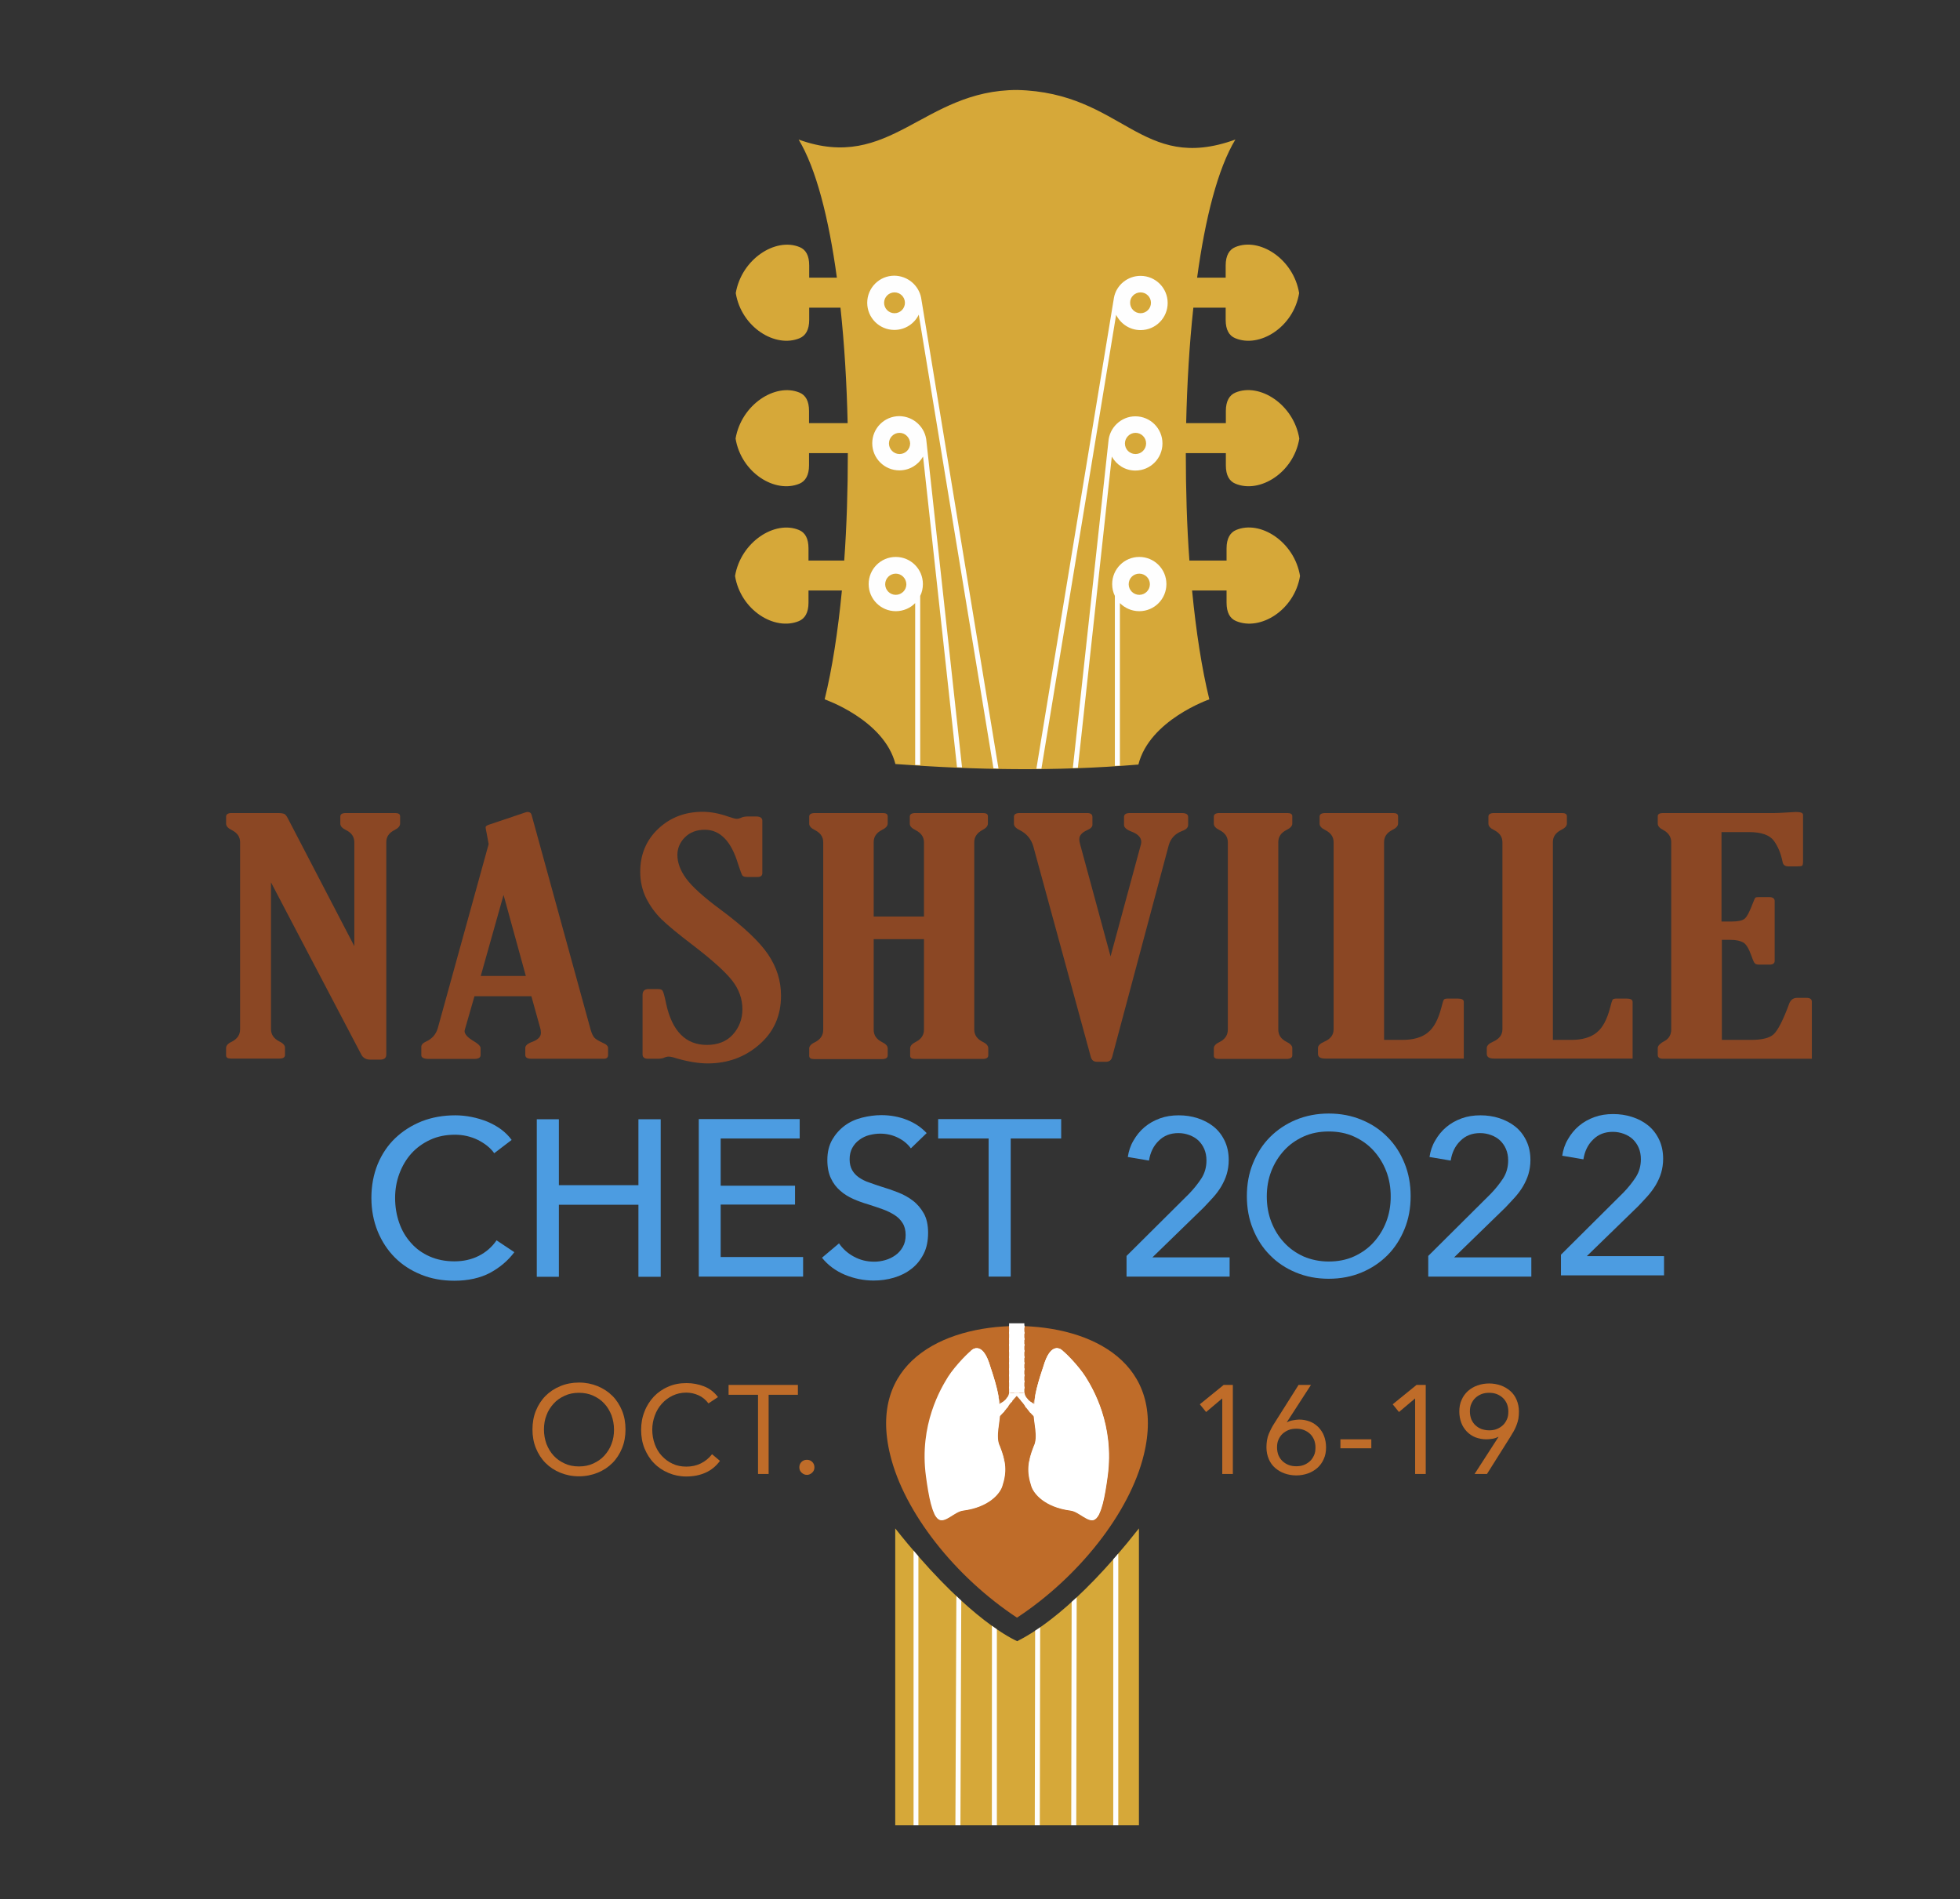 <?xml version="1.0" encoding="utf-8"?>
<!-- Generator: Adobe Illustrator 26.0.3, SVG Export Plug-In . SVG Version: 6.00 Build 0)  -->
<svg version="1.1" id="Layer_1" xmlns="http://www.w3.org/2000/svg" xmlns:xlink="http://www.w3.org/1999/xlink" x="0px" y="0px"
	 viewBox="0 0 1091.4 1057.5" style="enable-background:new 0 0 1091.4 1057.5;" xml:space="preserve">
<rect x="0" y="0" width="1091.4" height="1057.5" fill="#333333" stroke="none"/>
<style type="text/css">
	.st0{fill:#D6A839;}
	.st1{fill:#6A3200;}
	.st2{fill-rule:evenodd;clip-rule:evenodd;fill:#D6A839;}
	.st3{fill-rule:evenodd;clip-rule:evenodd;fill:#FEFEFE;}
	.st4{fill:#473720;}
	.st5{fill:#EFE7B8;}
	.st6{fill:#C97841;}
	.st7{fill:#8B4724;}
	.st8{fill:#4C9CE1;}
	.st9{fill-rule:evenodd;clip-rule:evenodd;fill:#BF6C29;}
	.st10{fill:#FFFFFF;}
	.st11{fill:#BF6C29;}
	.st12{clip-path:url(#SVGID_00000134943572350106544610000015073343513087791233_);}
	.st13{fill:#E0C5AC;}
	.st14{fill:#F3BD48;}
	.st15{fill:#993921;}
	.st16{fill:#653A2B;}
	.st17{fill:#231F20;}
	.st18{fill:#262626;}
	.st19{fill:#70CCED;}
	.st20{fill:#F2532C;}
</style>
<g>
	<path class="st7" d="M197.3,526.8V469c0-3-1.5-5.3-4.6-6.8c-2.1-1-3.2-2.2-3.2-3.6v-3.9c0-1.4,1-2,3.2-2h27.4
		c1.8,0,2.7,0.6,2.7,1.8v4c0,1.4-1,2.6-3,3.6c-3.2,1.6-4.7,3.8-4.7,6.8v118.3c0,1.9-1.2,2.8-3.5,2.8h-5.3c-2.4,0-4.1-0.9-5.1-2.8
		l-50.3-95.9v81.7c0,3.1,1.6,5.3,4.7,6.9c2.1,1,3.1,2.2,3.1,3.5v4c0,1.3-1,2-3.1,2h-27.1c-1.8,0-2.6-0.6-2.6-1.8v-4.1
		c0-1.3,1-2.5,3.2-3.5c3.1-1.6,4.6-3.9,4.6-6.9V469c0-3-1.5-5.2-4.6-6.8c-2.1-1-3.2-2.2-3.2-3.6v-3.9c0-1.3,1-2,3.1-2h25.6
		c1.9,0,3.1,0.2,3.7,0.5c0.6,0.3,1.3,1.1,1.9,2.3L197.3,526.8z"/>
	<path class="st7" d="M272.1,470l-1.1-6c-0.4-1.9-0.6-3-0.6-3.3c0-0.6,0.6-1.1,1.8-1.5l20.5-6.9c0.3-0.1,0.7-0.2,1.1-0.2
		c1.1,0,1.9,0.5,2.2,1.6l32.8,119.3c0.6,2.2,1.3,3.7,2.1,4.7c0.8,0.9,2.5,1.9,4.9,3c1.9,0.8,2.8,1.8,2.8,2.8v3.9
		c0,1.4-0.8,2.1-2.3,2.1h-40.5c-2.2,0-3.3-0.7-3.3-2.1v-3.9c0-1.3,1.3-2.5,3.9-3.4c3.2-1.2,4.8-2.9,4.8-5c0-0.6-0.1-1.3-0.2-2
		l-5.1-18.4h-31.7l-5.1,17.7c-0.2,0.8-0.4,1.3-0.4,1.7c0,1.8,1.8,3.7,5.4,5.8c2.3,1.4,3.5,2.6,3.5,3.7v3.9c0,1.4-1.2,2.1-3.5,2.1
		h-25.3c-2.8,0-4.2-0.7-4.2-2.1v-4.6c0-1.2,0.9-2.2,2.7-3c3.3-1.5,5.5-4,6.5-7.5L272.1,470z M280.4,498.3l-12.7,45.1h25.1
		L280.4,498.3z"/>
	<path class="st7" d="M366.9,589.5h-6.1c-2,0-3-0.8-3-2.4V554c0-2.2,1.1-3.3,3.3-3.3h5.2c1.4,0,2.3,0.3,2.7,1c0.4,0.7,1.1,3,1.9,7
		c3.3,15.4,10.9,23.1,22.7,23.1c6.1,0,11-1.9,14.5-5.8c3.5-3.9,5.3-8.6,5.3-14.1c0-5.7-1.9-11-5.6-15.8c-3.8-4.9-11-11.4-21.8-19.7
		c-8.3-6.3-14.2-11.2-17.8-14.7c-3.5-3.5-6.3-7.4-8.5-11.8c-2.1-4.4-3.2-9.2-3.2-14.5c0-9.7,3.4-17.7,10.1-24
		c6.7-6.3,15-9.4,24.7-9.4c4.4,0,9.2,0.9,14.3,2.7c2.3,0.8,3.8,1.2,4.6,1.2c0.8,0,1.7-0.2,2.7-0.7c1-0.4,2.2-0.6,3.6-0.6h4.5
		c2.3,0,3.5,0.8,3.5,2.4v29.1c0,1.5-0.9,2.2-2.7,2.2h-5.6c-1.5,0-2.4-0.3-2.8-0.8c-0.4-0.6-1.2-2.7-2.4-6.4
		c-3.8-12.7-10-19.1-18.5-19.1c-4.6,0-8.3,1.4-11.1,4.2c-2.8,2.8-4.2,6.1-4.2,9.8c0,4.3,1.6,8.7,4.9,13.2s9.8,10.4,19.6,17.6
		c12.5,9.3,21.2,17.5,26,24.6c4.8,7.1,7.2,14.7,7.2,23c0,11.1-4,20.2-12.1,27.2c-8,7-17.6,10.5-28.7,10.5c-4.9,0-10.7-0.9-17.3-2.8
		c-2.1-0.7-3.6-1-4.5-1c-0.8,0-1.9,0.3-3.2,0.9C368.3,589.3,367.5,589.5,366.9,589.5z"/>
	<path class="st7" d="M542.5,469v104.2c0,3.1,1.6,5.3,4.7,6.9c2.1,1,3.1,2.2,3.1,3.5v4c0,1.3-1,2-3.1,2h-37.7
		c-1.8,0-2.7-0.6-2.7-1.8v-4.1c0-1.3,1-2.5,3-3.5c3.2-1.6,4.7-3.9,4.7-6.9v-50.4h-28v50.4c0,3.1,1.5,5.3,4.6,6.9
		c2.1,1,3.2,2.2,3.2,3.5v4c0,1.3-1.1,2-3.2,2h-37.8c-1.8,0-2.7-0.6-2.7-1.8v-4.1c0-1.3,1-2.5,3.2-3.5c3.1-1.6,4.6-3.9,4.6-6.9V469
		c0-3-1.5-5.2-4.6-6.8c-2.1-1-3.2-2.2-3.2-3.6v-3.9c0-1.3,1-2,3.2-2h37.8c1.8,0,2.7,0.6,2.7,1.8v4c0,1.4-1.1,2.6-3.2,3.6
		c-3.1,1.6-4.6,3.8-4.6,6.8v41.4h28V469c0-3-1.6-5.2-4.7-6.8c-2.1-1-3.2-2.2-3.2-3.6v-3.9c0-1.3,1-2,3.1-2h37.7
		c1.8,0,2.7,0.6,2.7,1.8v4c0,1.4-1,2.6-3,3.6C544,463.8,542.5,466,542.5,469z"/>
	<path class="st7" d="M618.4,532.5l16.6-61.2c0.3-1,0.5-1.8,0.5-2.5c0-2.5-1.8-4.4-5.5-5.8c-2.8-1.1-4.1-2.3-4.1-3.7v-4.4
		c0-1.5,1.1-2.2,3.4-2.2H658c2.4,0,3.6,0.7,3.6,2.2v4.4c0,1.5-1.1,2.6-3.4,3.4c-3.9,1.5-6.3,4.1-7.4,7.9l-31.5,117.9
		c-0.5,1.8-1.6,2.7-3.5,2.7h-4.9c-1.9,0-3-0.9-3.5-2.7l-32-117.2c-1.2-4.2-3.8-7.2-7.6-9.1c-2.1-1-3.2-2.2-3.2-3.5v-4
		c0-1.3,1.1-2,3.2-2h37.6c1.9,0,2.9,0.7,2.9,2.2v4.4c0,1.1-1,2.1-3.1,3c-2.8,1.3-4.2,2.9-4.2,4.9c0,0.8,0.1,1.7,0.4,2.7L618.4,532.5
		z"/>
	<path class="st7" d="M711.8,573.2c0,3.1,1.5,5.3,4.6,6.9c2.1,1,3.2,2.2,3.2,3.5v4c0,1.3-1.1,2-3.2,2h-37.8c-1.8,0-2.7-0.6-2.7-1.8
		v-4.1c0-1.3,1-2.5,3.2-3.5c3.1-1.6,4.6-3.9,4.6-6.9V469c0-3-1.5-5.2-4.6-6.8c-2.1-1-3.2-2.2-3.2-3.6v-3.9c0-1.3,1-2,3.2-2h37.8
		c1.8,0,2.7,0.6,2.7,1.8v4c0,1.4-1.1,2.6-3.2,3.6c-3.1,1.6-4.6,3.8-4.6,6.8V573.2z"/>
	<path class="st7" d="M742.6,573.2V469c0-3-1.5-5.2-4.6-6.8c-2.1-1-3.2-2.2-3.2-3.6v-3.9c0-1.3,1-2,3.2-2h37.8
		c1.8,0,2.7,0.6,2.7,1.8v4c0,1.4-1.1,2.6-3.2,3.6c-3.1,1.6-4.6,3.8-4.6,6.8v110.1H781c6.1,0,10.8-1.4,14.1-4.1
		c3.4-2.7,5.8-7.4,7.5-13.9c0.6-2.5,1.1-4,1.4-4.4c0.3-0.4,1-0.6,2.1-0.6h5.7c2.2,0,3.3,0.6,3.3,1.9v31.5h-77.2c-2.7,0-4-0.9-4-2.6
		v-3.3c0-1.3,1.2-2.5,3.5-3.5C740.9,578.5,742.6,576.2,742.6,573.2z"/>
	<path class="st7" d="M836.6,573.2V469c0-3-1.5-5.2-4.6-6.8c-2.1-1-3.2-2.2-3.2-3.6v-3.9c0-1.3,1-2,3.2-2h37.8
		c1.8,0,2.7,0.6,2.7,1.8v4c0,1.4-1.1,2.6-3.2,3.6c-3.1,1.6-4.6,3.8-4.6,6.8v110.1H875c6.1,0,10.8-1.4,14.1-4.1
		c3.4-2.7,5.8-7.4,7.5-13.9c0.6-2.5,1.1-4,1.4-4.4c0.3-0.4,1-0.6,2.1-0.6h5.7c2.2,0,3.3,0.6,3.3,1.9v31.5h-77.2c-2.7,0-4-0.9-4-2.6
		v-3.3c0-1.3,1.2-2.5,3.5-3.5C834.8,578.5,836.6,576.2,836.6,573.2z"/>
	<path class="st7" d="M1009,589.5h-83c-1.9,0-2.9-0.7-2.9-2.1v-3.9c0-1.2,1.3-2.6,4-4c2.3-1.3,3.5-3.5,3.5-6.3V469
		c0-3-1.5-5.3-4.5-6.9c-2-1-3-2.2-3-3.5v-4.2c0-1.1,1-1.7,2.9-1.7h62.3c1.1,0,3.3-0.1,6.4-0.3c2.8-0.2,4.6-0.3,5.3-0.3
		c2.7,0,4,0.5,4,1.6v25.9c0,1.4-0.2,2.2-0.5,2.4c-0.4,0.3-1.4,0.4-3.1,0.4h-4.5c-1.9,0-3-0.8-3.3-2.5c-0.9-4.6-2.5-8.5-4.8-11.7
		s-6.9-4.9-13.9-4.9h-15.3v49.8h5.6c3.5,0,5.9-0.5,7.2-1.5c1.3-1,2.9-4,4.8-9.1c0.6-1.6,1.1-2.6,1.3-2.7c0.2-0.2,1-0.3,2.2-0.3h5.3
		c2.1,0,3.2,0.7,3.2,2.2V535c0,1.4-1,2.1-2.9,2.1h-5.6c-1.2,0-2.1-0.2-2.5-0.7c-0.5-0.4-1.1-1.8-1.9-4.1c-1.5-4.2-3-6.7-4.7-7.6
		c-1.7-0.9-4-1.4-7-1.4h-4.8v55.7H975c6.1,0,10.3-1,12.6-3.1c2.3-2.1,5.3-7.8,8.7-17.1c0.8-2.1,2.3-3.2,4.4-3.2h5.2c2,0,3,0.7,3,2.2
		V589.5z"/>
</g>
<g>
	<path class="st2" d="M566.4,50.1c59,1.4,68.8,46.7,121.5,27.6c-9.7,16-16.8,43.7-21.3,76.9h15.9v-6.8c0-5.5,2-8.8,5.3-10.2
		c13.5-5.7,32.5,6.6,35.6,25.6c-3.1,19-22.1,30.8-35.6,25.1c-3.4-1.4-5.3-4.7-5.3-10.2v-6.8h-18c-2.2,20.3-3.5,42.2-4,64.3h22.1
		v-6.8c0-5.5,2-8.8,5.3-10.2c13.5-5.7,32.5,6.6,35.6,25.6c-3.1,19-22.1,30.8-35.6,25.1c-3.4-1.4-5.3-4.7-5.3-10.2v-6.8h-22.3
		c0,20.3,0.6,40.6,2,59.8H683v-6.8c0-5.5,2-8.8,5.3-10.2c13.5-5.7,32.5,6.6,35.6,25.6c-3.1,19-22.1,30.8-35.6,25.1
		c-3.4-1.4-5.3-4.7-5.3-10.2v-6.8h-19.2c2.2,22.7,5.4,43.5,9.6,60.6c0,0-33.3,11.5-39.5,36.3c-46.6,3.9-91.7,3-135.3-0.3
		c-6.3-24.6-39.4-36-39.4-36c4.2-17.1,7.4-37.8,9.6-60.6h-18.6v6.8c0,5.5-2,8.8-5.3,10.2c-13.6,5.7-32.5-6.1-35.6-25.1
		c3.2-18.9,22.1-31.2,35.6-25.6c3.4,1.4,5.3,4.7,5.3,10.2v6.8h19.9c1.4-19.3,2-39.5,2-59.8h-21.6v6.8c0,5.5-2,8.8-5.3,10.2
		c-13.6,5.7-32.5-6.1-35.6-25.1c3.2-18.9,22.1-31.2,35.6-25.6c3.4,1.4,5.3,4.7,5.3,10.2v6.8h21.5c-0.5-22.1-1.8-44-4-64.3h-17.4v6.8
		c0,5.5-2,8.8-5.3,10.2c-13.6,5.7-32.5-6.1-35.6-25.1c3.2-18.9,22.1-31.2,35.6-25.6c3.4,1.4,5.3,4.7,5.3,10.2v6.8H466
		c-4.5-33.2-11.6-60.9-21.3-76.9C495.8,96.2,513.9,50.1,566.4,50.1"/>
	<path class="st3" d="M635.1,162.8c3.2,0,5.8,2.6,5.8,5.8c0,3.2-2.6,5.8-5.8,5.8s-5.8-2.6-5.8-5.8
		C629.2,165.4,631.9,162.8,635.1,162.8 M632.3,241c3.2,0,5.9,2.6,5.9,5.9c0,3.2-2.6,5.9-5.9,5.9s-5.9-2.6-5.9-5.9
		C626.4,243.7,629.1,241,632.3,241z M634.4,319.4c3.2,0,5.9,2.6,5.9,5.9c0,3.2-2.6,5.9-5.9,5.9c-3.2,0-5.9-2.6-5.9-5.9
		C628.5,322,631.1,319.4,634.4,319.4z M498.8,319.4c-3.2,0-5.9,2.6-5.9,5.9c0,3.2,2.6,5.9,5.9,5.9c3.2,0,5.9-2.6,5.9-5.9
		C504.6,322,502,319.4,498.8,319.4z M500.9,241c-3.2,0-5.9,2.6-5.9,5.9c0,3.2,2.6,5.9,5.9,5.9c3.2,0,5.9-2.6,5.9-5.9
		C506.7,243.7,504.1,241,500.9,241z M498.1,162.8c-3.2,0-5.8,2.6-5.8,5.8c0,3.2,2.6,5.8,5.8,5.8c3.2,0,5.8-2.6,5.8-5.8
		C503.9,165.4,501.3,162.8,498.1,162.8z M619.1,254.2l-18.9,173.3l-2.8,0.1l19.8-181.7l0,0c0.5-7.8,7.1-14.1,15-14.1
		c8.3,0,15.1,6.7,15.1,15.1c0,8.3-6.7,15.1-15.1,15.1C626.6,262,621.7,258.9,619.1,254.2z M512.9,165.7L556,427.9l-2.8-0.1
		l-41.6-252.6c-2.4,5-7.6,8.5-13.6,8.5c-8.3,0-15.1-6.7-15.1-15.1c0-8.3,6.7-15.1,15.1-15.1C505.4,153.6,511.5,158.8,512.9,165.7
		L512.9,165.7z M515.9,245.9l19.8,181.4l-2.8-0.1L514,254.2c-2.6,4.6-7.5,7.7-13.2,7.7c-8.3,0-15.1-6.7-15.1-15.1
		c0-8.3,6.7-15.1,15.1-15.1C508.8,231.8,515.4,238,515.9,245.9L515.9,245.9z M509.6,425.9v-90.1c-2.7,2.8-6.6,4.5-10.8,4.5
		c-8.3,0-15.1-6.7-15.1-15.1c0-8.3,6.7-15.1,15.1-15.1c8.3,0,15.1,6.7,15.1,15.1c0,2.4-0.5,4.6-1.5,6.6v94.2L509.6,425.9z
		 M620.8,426.4v-94.6c-1-2-1.5-4.2-1.5-6.6c0-8.3,6.7-15.1,15.1-15.1c8.3,0,15.1,6.7,15.1,15.1c0,8.3-6.7,15.1-15.1,15.1
		c-4.2,0-8-1.7-10.8-4.5v90.5L620.8,426.4z M635.1,153.6c8.3,0,15.1,6.7,15.1,15.1c0,8.3-6.7,15.1-15.1,15.1c-6,0-11.1-3.5-13.6-8.5
		L579.9,428l-2.8,0l43.2-262.3l0,0C621.6,158.8,627.8,153.6,635.1,153.6z"/>
</g>
<g>
	<g>
		<g>
			<path class="st8" d="M286.4,697.2c-3.5,4.7-8,8.5-13.5,11.5c-5.5,2.9-12.2,4.4-19.9,4.4c-6.7,0-12.9-1.1-18.5-3.4
				c-5.7-2.3-10.5-5.4-14.6-9.5c-4.1-4.1-7.3-9-9.6-14.6c-2.3-5.7-3.5-11.9-3.5-18.6c0-6.9,1.2-13.1,3.5-18.8
				c2.4-5.7,5.6-10.5,9.8-14.5c4.2-4,9.1-7.1,14.8-9.4c5.7-2.2,11.9-3.3,18.6-3.3c3,0,6,0.3,9,0.9c3.1,0.6,6,1.5,8.8,2.6
				c2.8,1.2,5.4,2.6,7.7,4.3c2.3,1.7,4.3,3.7,5.9,5.9l-9.7,7.4c-2.1-3-5.2-5.4-9.1-7.4c-3.9-1.9-8.2-2.9-12.7-2.9
				c-5.1,0-9.7,0.9-13.8,2.8c-4.1,1.9-7.6,4.4-10.5,7.6s-5.1,7-6.7,11.2c-1.6,4.3-2.4,8.8-2.4,13.6c0,5,0.8,9.6,2.3,13.9
				c1.5,4.3,3.7,8,6.6,11.2c2.8,3.2,6.3,5.7,10.4,7.5c4.1,1.8,8.7,2.7,13.7,2.7c5,0,9.5-1,13.5-3c4-2,7.4-4.9,10-8.7L286.4,697.2z"
				/>
			<path class="st8" d="M298.9,623.2h12.3v36.7h44.3v-36.7h12.4v87.7h-12.4v-40.1h-44.3v40.1h-12.3V623.2z"/>
			<path class="st8" d="M401.4,699.9h45.8v10.9h-58.1v-87.7h56.2v10.8h-44v26.3h41.4v10.5h-41.4V699.9z"/>
			<path class="st8" d="M507.2,639.4c-1.7-2.4-4.1-4.4-7.1-5.9c-3-1.5-6.3-2.3-10-2.3c-2,0-4,0.3-6,0.8c-2,0.5-3.9,1.4-5.5,2.6
				c-1.7,1.2-3,2.7-4,4.5c-1,1.8-1.5,3.9-1.5,6.4c0,2.4,0.5,4.4,1.4,6c0.9,1.6,2.2,3,3.8,4.1c1.6,1.1,3.5,2.1,5.7,2.8
				c2.2,0.8,4.5,1.6,7,2.4c3,0.9,6,1.9,9,3.1c3.1,1.2,5.8,2.7,8.3,4.6c2.5,1.9,4.5,4.3,6.1,7.1c1.6,2.8,2.4,6.5,2.4,10.8
				c0,4.5-0.8,8.5-2.5,11.8c-1.7,3.3-3.9,6.1-6.8,8.3c-2.8,2.2-6,3.8-9.7,4.9c-3.7,1.1-7.5,1.6-11.3,1.6c-5.5,0-10.9-1.1-16-3.2
				c-5.2-2.2-9.4-5.3-12.8-9.5l9.5-8c2.1,3.1,4.8,5.5,8.3,7.4c3.5,1.9,7.2,2.8,11.3,2.8c2.1,0,4.1-0.3,6.2-0.9
				c2.1-0.6,3.9-1.5,5.6-2.7c1.7-1.2,3.1-2.8,4.1-4.6c1.1-1.9,1.6-4.1,1.6-6.7c0-2.6-0.6-4.9-1.7-6.6c-1.1-1.8-2.6-3.3-4.5-4.5
				c-1.9-1.2-4.1-2.3-6.6-3.2c-2.5-0.9-5.2-1.8-8-2.7c-2.8-0.8-5.6-1.8-8.3-3c-2.7-1.2-5.2-2.7-7.3-4.6c-2.2-1.9-3.9-4.1-5.2-6.9
				c-1.3-2.7-2-6.1-2-10.2c0-4.4,0.9-8.1,2.7-11.3c1.8-3.1,4.1-5.7,6.9-7.8c2.8-2.1,6.1-3.6,9.7-4.5c3.6-0.9,7.2-1.4,10.8-1.4
				c5.1,0,9.9,0.9,14.4,2.7c4.5,1.8,8,4.3,10.8,7.3L507.2,639.4z"/>
			<path class="st8" d="M562.8,710.8h-12.3v-76.9h-28.1v-10.8h68.5v10.8h-28.1V710.8z"/>
			<path class="st8" d="M684.5,710.8h-57.2v-11.5l34.9-34.7c2.6-2.7,4.9-5.6,6.8-8.5c1.9-3,2.8-6.3,2.8-10c0-2.3-0.4-4.4-1.2-6.3
				c-0.8-1.9-1.9-3.4-3.3-4.8c-1.4-1.3-3.1-2.3-5-3c-1.9-0.7-3.9-1.1-6.1-1.1c-4.5,0-8.1,1.4-11,4.3c-2.9,2.8-4.7,6.5-5.4,11
				l-11.8-2c0.5-3.3,1.5-6.4,3.2-9.2c1.6-2.8,3.6-5.3,6.1-7.4c2.5-2.1,5.3-3.7,8.6-4.9c3.3-1.2,6.7-1.7,10.5-1.7
				c3.6,0,7.1,0.5,10.5,1.6c3.3,1.1,6.3,2.6,8.9,4.7c2.6,2.1,4.6,4.7,6.1,7.8c1.5,3.1,2.3,6.7,2.3,10.8c0,2.8-0.4,5.4-1.1,7.8
				c-0.7,2.4-1.8,4.7-3,6.8c-1.3,2.2-2.8,4.2-4.5,6.1c-1.7,1.9-3.6,3.9-5.4,5.8l-28.5,27.7h43V710.8z"/>
			<path class="st8" d="M852.5,710.8h-57.2v-11.5l34.9-34.7c2.6-2.7,4.9-5.6,6.8-8.5c1.9-3,2.8-6.3,2.8-10c0-2.3-0.4-4.4-1.2-6.3
				c-0.8-1.9-1.9-3.4-3.3-4.8c-1.4-1.3-3.1-2.3-5-3c-1.9-0.7-3.9-1.1-6.1-1.1c-4.5,0-8.1,1.4-11,4.3c-2.9,2.8-4.7,6.5-5.4,11
				l-11.8-2c0.5-3.3,1.5-6.4,3.2-9.2c1.6-2.8,3.6-5.3,6.1-7.4c2.5-2.1,5.3-3.7,8.6-4.9c3.3-1.2,6.7-1.7,10.5-1.7
				c3.6,0,7.1,0.5,10.5,1.6c3.3,1.1,6.3,2.6,8.9,4.7c2.6,2.1,4.6,4.7,6.1,7.8s2.3,6.7,2.3,10.8c0,2.8-0.4,5.4-1.1,7.8
				c-0.7,2.4-1.8,4.7-3,6.8c-1.3,2.2-2.8,4.2-4.5,6.1c-1.7,1.9-3.6,3.9-5.4,5.8l-28.5,27.7h43V710.8z"/>
			<path class="st8" d="M739.9,712c-6.7,0-12.8-1.2-18.3-3.5c-5.6-2.3-10.4-5.5-14.4-9.6c-4.1-4.1-7.2-8.9-9.5-14.6
				c-2.3-5.6-3.4-11.7-3.4-18.3c0-6.6,1.1-12.7,3.4-18.3c2.3-5.6,5.4-10.5,9.5-14.6c4.1-4.1,8.9-7.3,14.4-9.6
				c5.6-2.3,11.7-3.5,18.3-3.5c6.7,0,12.8,1.2,18.3,3.5c5.6,2.3,10.4,5.5,14.4,9.6c4.1,4.1,7.2,8.9,9.5,14.6
				c2.3,5.6,3.4,11.7,3.4,18.3c0,6.6-1.1,12.7-3.4,18.3c-2.3,5.6-5.4,10.5-9.5,14.6c-4.1,4.1-8.9,7.3-14.4,9.6
				C752.7,710.8,746.6,712,739.9,712z M739.9,702.4c5.1,0,9.8-0.9,14-2.8c4.2-1.9,7.9-4.5,10.9-7.8c3-3.3,5.4-7.1,7.1-11.5
				c1.7-4.4,2.5-9.1,2.5-14.1c0-5-0.8-9.7-2.5-14.1c-1.7-4.4-4.1-8.2-7.1-11.5c-3-3.3-6.7-5.9-10.9-7.8c-4.2-1.9-8.9-2.8-14-2.8
				c-5.1,0-9.8,0.9-14,2.8c-4.2,1.9-7.9,4.5-10.9,7.8c-3,3.3-5.4,7.1-7.1,11.5c-1.7,4.4-2.5,9.1-2.5,14.1c0,5,0.8,9.7,2.5,14.1
				c1.7,4.4,4.1,8.3,7.1,11.5c3,3.3,6.7,5.9,10.9,7.8C730.1,701.4,734.8,702.4,739.9,702.4z"/>
		</g>
		<path class="st8" d="M926.4,710.1h-57.2v-11.5l34.9-34.7c2.6-2.7,4.9-5.6,6.8-8.5c1.9-3,2.8-6.3,2.8-10c0-2.3-0.4-4.4-1.2-6.3
			c-0.8-1.9-1.9-3.4-3.3-4.8c-1.4-1.3-3.1-2.3-5-3c-1.9-0.7-3.9-1.1-6.1-1.1c-4.5,0-8.1,1.4-11,4.3c-2.9,2.8-4.7,6.5-5.4,11l-11.8-2
			c0.5-3.3,1.5-6.4,3.2-9.2c1.6-2.8,3.6-5.3,6.1-7.4c2.5-2.1,5.3-3.7,8.6-4.9c3.3-1.2,6.7-1.7,10.5-1.7c3.6,0,7.1,0.5,10.5,1.6
			s6.3,2.6,8.9,4.7c2.6,2.1,4.6,4.7,6.1,7.8c1.5,3.1,2.3,6.7,2.3,10.8c0,2.8-0.4,5.4-1.1,7.8c-0.7,2.4-1.8,4.7-3,6.8
			c-1.3,2.1-2.8,4.2-4.5,6.1c-1.7,1.9-3.6,3.9-5.4,5.8l-28.5,27.7h43V710.1z"/>
	</g>
</g>
<g>
	<g>
		<path class="st9" d="M566.3,900.7c-34.4-22.7-62.8-58.5-70.6-90.6c-12.5-50.9,28.6-71.6,70.6-71.8c42.1,0.2,83.1,20.9,70.6,71.8
			C629.1,842.2,600.7,878.1,566.3,900.7z"/>
	</g>
	<g>
		<g>
			<g>
				<path class="st10" d="M564.6,775.5c1.6,1.8,4.1,4.4,5.5,6.4c5.8,8.8,13.8,13.1,13.8,13.1l2.7-0.7c-4.2-1.4-7-8.4-7-8.4
					c2.8-0.3,3.9-1.6,4.2-3.3c0.3-1.7-0.4-2.8-0.8-1.8c-0.8,1.7-2.3,3.2-6.1,1.4c-6.4-2.9-6.4-6.7-6.4-6.7H564.6z"/>
			</g>
			<g>
				<g>
					<path class="st10" d="M574.9,781.2c-0.3-0.2-0.5-0.3-0.8-0.5c-0.9,1-2.1,1.8-3.3,2.3c0.2,0.3,0.4,0.5,0.6,0.8
						C572.7,783.2,574,782.3,574.9,781.2z"/>
				</g>
				<g>
					<path class="st10" d="M571.7,778.4c-0.9,0.7-1.9,1.1-3.2,1.4c0.2,0.3,0.4,0.5,0.6,0.8c1.2-0.3,2.3-0.8,3.2-1.5
						C572.1,778.9,571.9,778.7,571.7,778.4z"/>
				</g>
				<g>
					<path class="st10" d="M577.8,782.6c-0.3-0.1-0.6-0.2-0.8-0.3c-0.6,1.7-1.9,2.9-3.9,3.6c0.2,0.2,0.4,0.5,0.6,0.7
						C575.7,785.8,577.1,784.4,577.8,782.6z"/>
				</g>
			</g>
		</g>
		<g>
			<g>
				<path class="st10" d="M551.6,761.4c-0.7-2.2-3.5-12.8-9.4-10.4c-2.1,0.9-10.5,9.6-14.3,15.6c-3.9,6.3-16.2,26.6-12.3,55.4
					c1.5,11.1,3.4,21.5,7,23.8c3.6,2.3,8.8-4.3,13.6-4.9c14.4-1.8,20.4-9.5,21.7-13.4c2.7-8.2,2.1-13.7-1.3-22.3
					c-2.7-5.2,0.3-13.9,0.1-19.4C556.6,779.5,555.9,774.4,551.6,761.4z"/>
			</g>
			<g>
				<path class="st10" d="M558.1,827.6c2.7-8.2,2.1-13.7-1.3-22.3c-2.7-5.2,0.3-13.9,0.1-19.4c-0.3-6.4-0.9-11.5-5.3-24.5
					c-0.7-2.2-3.5-12.8-9.4-10.4c-0.4,0.2-1.1,0.7-1.9,1.4c7.4,1,8.3,9.2,10.8,17.4c1.6,5.1,6.1,7,5.6,12.6
					c-0.4,5.1-5.9,12.1-5.3,17.4c1,8.4,11.2,5,6.6,25.6c-2.5,11.3-17.2,7.7-25.8,10.6c-3.6,1.2-5.9,6.5-9.2,7.1
					c-0.8,0.1-1.7-0.1-2.8-0.5c0.7,1.6,1.6,2.8,2.5,3.4c3.6,2.3,8.8-4.3,13.6-4.9C550.8,839.2,556.8,831.6,558.1,827.6z"/>
			</g>
			<g>
				<path class="st10" d="M546.1,760.2c-1.4-6.1-6.1-6.1-12.3,1.1c-2.5,2.9-4.7,6.7-6.8,10.6c-1.8,3.3-3.9,6.7-3.8,10.2
					c0.6,15.2,26.6,22,29.3,4.4C553.8,778.4,547.5,766.3,546.1,760.2z"/>
			</g>
			<g>
				<path class="st10" d="M547.4,797c-8.2,3.6-13.3,0.5-21.2-3.4c-8.8-4.3-7.1,1.8-7.4,9.8l-0.3-0.3c1.8,4.8,3.3,10.4,6.3,14.7
					c5.2,7.4,21.2,12.9,28.4,4.9c5.4-6,0-13-2.4-20c-0.7-1.9-1-3.4-1.1-4.6C549.4,797,548.5,796.6,547.4,797z"/>
			</g>
			<g>
				<path class="st10" d="M533.2,825.9c-3-1.2-6.1-3.3-9-6.4c-2.4-2.6-4-7.8-4-7.8c-3.6,1.4-2.3,15.7-1.7,19.7
					c1.5,9.7,6.3,4.8,12.2,2.5c4.3-1.7,19.4-0.5,22.3-4.2c1.2-1.5,1-5.8-0.2-4.9c-4.6,3.6-8.9,3.5-11.2,3.2
					C538.3,827.7,534.7,826.5,533.2,825.9z"/>
			</g>
		</g>
		<g>
			<g>
				<path class="st10" d="M550.4,784.9c0,0-0.1-0.1-0.2-0.2c-0.1-0.1-0.3-0.3-0.6-0.6c-0.3-0.3-0.6-0.6-0.9-1
					c-0.3-0.4-0.7-0.9-1-1.6c-0.1-0.3-0.2-0.7-0.3-1.1c0-0.4,0-0.7,0-1.1c0-0.7,0.1-1.4,0.1-2.2c0-0.7-0.1-1.5-0.2-2.3
					c-0.1-0.4-0.1-0.8-0.2-1.2l-0.1-0.6c0-0.2-0.1-0.4-0.2-0.6c-0.3-0.7-0.6-1.5-0.9-2.2c-0.3-0.7-0.6-1.5-0.9-2.2
					c-0.5-1.4-0.8-2.8-1-4c-0.1-0.6-0.1-1.2-0.1-1.7c0-0.5,0-0.9,0-1.3c0-0.4,0-0.6,0-0.8c0-0.2,0-0.3,0-0.3s0,0.1,0,0.3
					c0,0.2,0,0.5,0,0.8c0,0.4,0,0.8,0,1.3c0,0.5,0.1,1,0.2,1.6c0.2,1.2,0.6,2.6,1.1,4c0.3,0.7,0.6,1.4,0.9,2.1
					c0.3,0.7,0.7,1.4,1,2.2c0.2,0.4,0.3,0.8,0.4,1.2c0.1,0.4,0.2,0.8,0.3,1.2c0.2,0.8,0.3,1.6,0.4,2.3c0.1,0.8,0.1,1.5,0.2,2.2
					c0,0.7,0.1,1.3,0.4,1.7c0.2,0.5,0.6,0.8,0.9,1.2c0.3,0.3,0.6,0.6,0.9,0.8c0.3,0.2,0.5,0.4,0.6,0.5c0.2,0.1,0.2,0.2,0.2,0.2
					L550.4,784.9z"/>
			</g>
			<g>
				<path class="st10" d="M548.5,783c0,0-0.1,0-0.3,0c-0.2,0-0.5,0.1-0.8,0.1c-0.2,0-0.4,0-0.6,0c-0.2,0-0.4,0-0.7,0
					c-0.5,0-1.1,0-1.7-0.1c-0.6-0.1-1.3-0.3-1.9-0.7c-0.6-0.4-1.2-0.9-1.7-1.4c-0.5-0.5-1.1-1-1.7-1.4c-0.6-0.4-1.4-0.7-2.1-0.9
					c-0.8-0.2-1.5-0.4-2.3-0.5c-0.8-0.1-1.5-0.1-2.2,0.1c-0.7,0.2-1.2,0.6-1.7,1.1c-0.5,0.5-1,0.9-1.5,1.3c-0.5,0.3-1,0.5-1.5,0.7
					c-0.5,0.2-0.9,0.2-1.2,0.3c-0.2,0-0.3,0.1-0.5,0.1c-0.1,0-0.2,0-0.3,0c-0.2,0-0.3,0-0.3,0s0.1,0,0.3,0c0.1,0,0.2,0,0.3-0.1
					c0.1,0,0.3-0.1,0.5-0.1c0.3-0.1,0.7-0.2,1.2-0.3c0.5-0.2,0.9-0.4,1.4-0.7c0.5-0.3,0.9-0.8,1.4-1.3c0.2-0.2,0.5-0.5,0.8-0.7
					c0.3-0.2,0.6-0.4,1-0.5c0.7-0.2,1.6-0.2,2.3-0.2c0.8,0.1,1.6,0.2,2.4,0.4c0.8,0.2,1.6,0.5,2.3,0.9c0.7,0.4,1.3,0.9,1.9,1.4
					c0.6,0.5,1.1,1,1.6,1.3c0.5,0.3,1.1,0.5,1.7,0.5c0.6,0.1,1.1,0.1,1.6,0c0.2,0,0.5,0,0.7-0.1c0.2,0,0.4,0,0.6-0.1
					c0.3,0,0.6-0.1,0.8-0.1c0.2,0,0.3,0,0.3,0L548.5,783z"/>
			</g>
			<g>
				<path class="st10" d="M534.3,778.2c0,0,0-0.2-0.1-0.6c0-0.2,0-0.4-0.1-0.7c0-0.3,0-0.6,0-0.9c0-0.3,0-0.7,0-1
					c0-0.4-0.1-0.7-0.1-1.1c-0.1-0.4-0.1-0.8-0.2-1.2c-0.1-0.2-0.1-0.4-0.2-0.6l-0.2-0.6c-0.1-0.4-0.3-0.8-0.6-1.1
					c-0.2-0.3-0.5-0.6-0.8-0.9c-0.6-0.5-1.1-1.1-1.5-1.6c-0.1-0.1-0.2-0.3-0.2-0.4c-0.1-0.1-0.1-0.3-0.2-0.4
					c-0.1-0.2-0.2-0.5-0.2-0.6c0-0.2-0.1-0.3-0.1-0.4c0-0.1,0-0.1,0-0.1s0,0.1,0,0.1c0,0.1,0.1,0.2,0.1,0.4c0.1,0.2,0.1,0.4,0.3,0.6
					c0.1,0.1,0.1,0.2,0.2,0.4c0.1,0.1,0.2,0.3,0.3,0.4c0.4,0.5,0.9,1,1.6,1.5c0.3,0.3,0.6,0.5,0.9,0.9c0.3,0.3,0.5,0.7,0.6,1.1
					l0.3,0.6c0.1,0.2,0.1,0.4,0.2,0.6c0.1,0.4,0.2,0.8,0.3,1.2c0.1,0.4,0.1,0.8,0.2,1.2c0,0.4,0.1,0.7,0.1,1c0,0.3,0.1,0.6,0.1,0.9
					c0,0.3,0.1,0.5,0.1,0.7c0.1,0.4,0.1,0.6,0.1,0.6L534.3,778.2z"/>
			</g>
			<g>
				<path class="st10" d="M534.1,776.2c0,0-0.1-0.1-0.2-0.3c-0.1-0.2-0.3-0.4-0.6-0.7c-0.1-0.1-0.3-0.3-0.4-0.4
					c-0.1-0.2-0.3-0.3-0.5-0.4c-0.2-0.1-0.4-0.3-0.6-0.4c-0.2-0.1-0.4-0.2-0.7-0.3c-0.5-0.1-1-0.1-1.4-0.3c-0.2-0.1-0.4-0.2-0.6-0.3
					c-0.2-0.1-0.3-0.3-0.4-0.5c-0.2-0.3-0.4-0.6-0.5-0.7c-0.1-0.1-0.1-0.1-0.2-0.2c0,0-0.1-0.1-0.1-0.1s0,0,0.1,0.1
					c0,0,0.1,0.1,0.2,0.2c0.2,0.1,0.3,0.4,0.5,0.7c0.1,0.2,0.2,0.3,0.4,0.4c0.2,0.1,0.4,0.2,0.6,0.2c0.4,0.1,1,0.1,1.4,0.2
					c0.2,0.1,0.5,0.1,0.7,0.2c0.2,0.1,0.4,0.2,0.6,0.4c0.2,0.1,0.4,0.3,0.5,0.4c0.2,0.1,0.3,0.3,0.4,0.4c0.3,0.3,0.5,0.5,0.6,0.7
					c0.1,0.2,0.2,0.3,0.2,0.3L534.1,776.2z"/>
			</g>
			<g>
				<path class="st10" d="M554.5,786.2c0,0-0.2,0-0.4-0.1c-0.2,0-0.3,0-0.4,0c-0.1,0-0.3,0-0.6,0c-0.5,0-1,0.1-1.7,0.3
					c-0.6,0.2-1.4,0.4-2.2,0.8c-1.6,0.7-3.4,1.8-5.3,3c-1,0.6-2,1.2-3,1.8c-1.1,0.6-2.1,1.2-3.3,1.7c-1.2,0.5-2.4,0.9-3.6,1
					c-0.6,0.1-1.2,0.1-1.8,0.1c-0.3,0-0.6,0-0.9,0c-0.3,0-0.6,0-0.9,0c-1.1-0.1-2.2-0.2-3.3-0.2c-1-0.1-2-0.1-2.9-0.1
					c-0.4,0-0.9,0-1.3,0.1c-0.4,0.1-0.8,0.1-1.2,0.2c-0.2,0-0.4,0.1-0.5,0.1c-0.2,0-0.3,0.1-0.5,0.1c-0.3,0.1-0.6,0.2-0.8,0.3
					c-0.2,0.1-0.5,0.2-0.6,0.3c-0.2,0.1-0.3,0.2-0.4,0.3c-0.2,0.1-0.4,0.2-0.4,0.2s0.1-0.1,0.4-0.2c0.1-0.1,0.3-0.2,0.4-0.3
					c0.2-0.1,0.4-0.2,0.6-0.3c0.2-0.1,0.5-0.2,0.8-0.3c0.2-0.1,0.3-0.1,0.5-0.2c0.2,0,0.3-0.1,0.5-0.1c0.4-0.1,0.8-0.2,1.2-0.2
					c0.4-0.1,0.9-0.1,1.3-0.1c0.9-0.1,1.9-0.1,3-0.1c1,0,2.1,0,3.3,0c0.3,0,0.6,0,0.8,0c0.3,0,0.6,0,0.9,0c0.6-0.1,1.1-0.1,1.7-0.2
					c1.1-0.2,2.2-0.6,3.3-1.2c1.1-0.5,2.1-1.1,3.1-1.8c1-0.6,1.9-1.3,2.9-2c1.9-1.3,3.6-2.6,5.3-3.4c0.8-0.4,1.7-0.8,2.4-1.1
					c0.8-0.3,1.5-0.4,2.1-0.5c0.3,0,0.6-0.1,0.8-0.1c0.3,0,0.5,0,0.6,0c0.3,0,0.4,0,0.4,0L554.5,786.2z"/>
			</g>
			<g>
				<path class="st10" d="M535,794c0,0,0,0.1,0,0.2c0,0.1,0.1,0.3,0.1,0.5c0.1,0.5,0.2,1.2,0.1,2c-0.1,0.4-0.2,0.9-0.5,1.3l-0.1,0.1
					c0,0,0,0,0,0.1l0,0l-0.1,0.1c-0.1,0.1-0.2,0.2-0.3,0.3c-0.2,0.2-0.4,0.3-0.7,0.4c-0.9,0.5-2,0.6-2.9,1c-0.2,0.1-0.5,0.2-0.7,0.3
					c-0.2,0.1-0.4,0.2-0.6,0.4c-0.4,0.3-0.8,0.6-1.1,1c-0.3,0.4-0.6,0.7-0.8,1.1c-0.2,0.4-0.4,0.8-0.5,1.1c-0.1,0.2-0.1,0.4-0.1,0.5
					c0,0.2-0.1,0.3-0.1,0.5c0,0.2,0,0.3,0,0.4c0,0.1,0,0.3,0,0.4c0,0.2,0,0.4,0,0.5c0,0.1,0,0.2,0,0.2s0-0.1,0-0.2
					c0-0.1,0-0.3,0-0.5c0-0.1,0-0.2,0-0.4c0-0.1,0-0.3,0-0.4c0-0.2,0-0.3,0.1-0.5c0-0.2,0.1-0.4,0.1-0.6c0.1-0.4,0.3-0.8,0.5-1.2
					c0.2-0.4,0.5-0.8,0.8-1.2c0.3-0.4,0.7-0.7,1.1-1.1c0.2-0.2,0.4-0.3,0.7-0.4c0.2-0.2,0.5-0.2,0.7-0.4c0.5-0.2,1-0.4,1.5-0.5
					c0.5-0.2,0.9-0.3,1.3-0.6c0.2-0.1,0.4-0.2,0.5-0.4c0.1-0.1,0.1-0.1,0.2-0.2l0.1-0.1l0,0c0,0,0,0,0,0l0-0.1
					c0.2-0.3,0.3-0.7,0.3-1c0.1-0.7-0.1-1.3-0.2-1.7c0-0.2-0.1-0.4-0.1-0.5c0-0.1-0.1-0.2-0.1-0.2L535,794z"/>
			</g>
			<g>
				<path class="st10" d="M550.8,793.5c0,0-0.2,0.1-0.4,0.3c-0.3,0.2-0.7,0.4-1.2,0.7c-1,0.7-2.4,1.6-4,3c-1.6,1.3-3.3,3-5.1,5
					c-0.9,1-1.8,2-2.7,3.1c-0.9,1.1-1.8,2.2-2.8,3.2c-0.5,0.5-1,1.1-1.4,1.6c-0.5,0.5-0.9,1-1.2,1.6c-0.7,1.1-1.1,2.4-1.3,3.7
					c-0.2,1.3-0.3,2.6-0.4,3.8c-0.1,1.2-0.3,2.4-0.6,3.4c-0.1,0.5-0.3,1-0.6,1.5c-0.2,0.4-0.5,0.8-0.9,1.1c-0.7,0.6-1.4,0.8-2,1.1
					c-1.1,0.5-1.8,0.8-1.8,0.8s0.6-0.4,1.7-0.9c0.5-0.3,1.3-0.6,1.9-1.2c0.6-0.6,1-1.5,1.2-2.5c0.2-1,0.3-2.2,0.4-3.4
					c0.1-1.2,0-2.5,0.2-3.9c0.1-0.7,0.2-1.4,0.4-2.1c0.2-0.7,0.4-1.4,0.8-2c0.3-0.6,0.8-1.3,1.2-1.8c0.5-0.6,0.9-1.1,1.3-1.6
					c0.9-1.1,1.7-2.2,2.6-3.4c0.8-1.1,1.7-2.2,2.5-3.3c1.7-2.1,3.4-4,5-5.5c1.6-1.5,3-2.6,4.1-3.4c0.5-0.4,0.9-0.7,1.2-0.9
					c0.3-0.2,0.4-0.3,0.4-0.3L550.8,793.5z"/>
			</g>
			<g>
				<path class="st10" d="M552.3,791.8c0,0-0.1,0.1-0.4,0.3c-0.1,0-0.1,0.1-0.2,0.1c0,0-0.1,0.1-0.2,0.1c-0.1,0-0.1,0.1-0.2,0.2
					c-0.1,0.1-0.2,0.2-0.2,0.3c-0.3,0.4-0.6,1-0.9,1.7c-0.3,0.7-0.5,1.6-0.7,2.6c-0.4,2-0.6,4.3-0.7,6.9c-0.1,2.6-0.1,5.3-0.2,8.1
					c-0.1,1.4-0.1,2.8-0.3,4.1c-0.2,1.4-0.7,2.7-1.5,3.8c-0.8,1.1-1.7,2-2.5,2.8c-0.9,0.8-1.7,1.5-2.5,2.2c-0.7,0.7-1.4,1.4-1.9,2.1
					c-0.5,0.7-0.8,1.3-1.1,1.9c-0.1,0.3-0.2,0.5-0.3,0.8c-0.1,0.2-0.1,0.4-0.1,0.6c-0.1,0.3-0.1,0.5-0.1,0.5s0-0.2,0.1-0.5
					c0-0.2,0.1-0.4,0.1-0.6c0.1-0.2,0.1-0.5,0.2-0.8c0.2-0.6,0.5-1.2,1-1.9c0.5-0.7,1.1-1.4,1.8-2.2c0.7-0.7,1.6-1.5,2.4-2.3
					c0.8-0.8,1.7-1.7,2.3-2.8c0.7-1.1,1.1-2.3,1.3-3.6c0.1-1.3,0.1-2.7,0.1-4.1c0-2.7-0.1-5.5-0.1-8.1c0-2.6,0.1-5,0.5-7.1
					c0.2-1.1,0.4-2,0.7-2.9c0.3-0.9,0.6-1.6,1-2.2c0.1-0.1,0.2-0.3,0.3-0.4c0.1-0.1,0.2-0.2,0.3-0.3c0.1-0.1,0.2-0.2,0.3-0.3
					c0.1-0.1,0.2-0.2,0.3-0.2c0.3-0.2,0.4-0.3,0.4-0.3L552.3,791.8z"/>
			</g>
			<g>
				<path class="st10" d="M532.3,811.2c0,0-0.2,0.1-0.6,0.2c-0.2,0.1-0.4,0.2-0.7,0.3c-0.3,0.1-0.6,0.2-0.9,0.4
					c-0.3,0.2-0.7,0.3-1.1,0.5c-0.4,0.2-0.8,0.4-1.3,0.5c-0.5,0.2-0.9,0.3-1.4,0.4c-0.2,0.1-0.5,0.1-0.8,0.1c-0.3,0-0.5,0-0.8,0
					c-0.5,0-1,0-1.5,0c-0.5,0-1,0-1.4,0.1c-0.5,0-0.9,0.1-1.3,0.3c-0.4,0.1-0.8,0.3-1,0.5c-0.2,0.1-0.3,0.2-0.4,0.3
					c-0.1,0.1-0.2,0.3-0.3,0.4c-0.1,0.1-0.1,0.3-0.2,0.4c0,0.1-0.1,0.2-0.1,0.3c0,0.1-0.1,0.2-0.1,0.3c0,0.1,0,0.2,0,0.2
					c0,0.1,0,0.2,0,0.2s0-0.1,0-0.2c0-0.1,0-0.1,0-0.2c0-0.1,0-0.2,0.1-0.3c0-0.1,0.1-0.2,0.1-0.3c0.1-0.1,0.1-0.3,0.2-0.4
					c0.1-0.1,0.2-0.3,0.3-0.4c0.1-0.1,0.2-0.3,0.4-0.4c0.3-0.3,0.7-0.4,1.1-0.6c0.4-0.1,0.8-0.3,1.3-0.3c0.5-0.1,0.9-0.1,1.4-0.2
					c0.5,0,1,0,1.5-0.1c0.2,0,0.5,0,0.7-0.1c0.2,0,0.5-0.1,0.7-0.1c0.5-0.1,0.9-0.3,1.3-0.4c0.4-0.2,0.8-0.4,1.2-0.6
					c0.4-0.2,0.7-0.4,1-0.6c0.3-0.2,0.6-0.3,0.9-0.5c0.3-0.1,0.5-0.2,0.7-0.3c0.4-0.2,0.6-0.3,0.6-0.3L532.3,811.2z"/>
			</g>
			<g>
				<path class="st10" d="M536.3,806.8c0,0,0,0-0.1,0.1c0,0-0.1,0.1-0.1,0.2c0,0-0.1,0.1-0.1,0.1c0,0,0,0.1-0.1,0.1
					c0,0.1-0.1,0.2-0.2,0.2c-0.1,0.1-0.1,0.2-0.2,0.3c-0.1,0.1-0.1,0.3-0.1,0.4c0,0.1-0.1,0.3-0.1,0.5c0,0.3-0.1,0.7,0,1.1
					c0,0.4,0.1,0.8,0.2,1.3c0.2,0.9,0.6,1.8,0.9,2.8c0.3,1,0.7,1.9,0.9,2.9c0.1,0.5,0.2,0.9,0.2,1.4c0,0.4,0,0.9-0.1,1.2
					c-0.1,0.4-0.2,0.7-0.3,1c-0.1,0.1-0.1,0.3-0.2,0.4c-0.1,0.1-0.1,0.2-0.2,0.3c-0.1,0.2-0.2,0.3-0.3,0.4c-0.1,0.1-0.1,0.1-0.1,0.1
					s0-0.1,0.1-0.2c0.1-0.1,0.2-0.2,0.3-0.4c0-0.1,0.1-0.2,0.2-0.3c0.1-0.1,0.1-0.3,0.2-0.4c0.1-0.3,0.2-0.6,0.2-1
					c0-0.4,0-0.8,0-1.2c0-0.4-0.2-0.9-0.3-1.3c-0.3-0.9-0.7-1.8-1.1-2.7c-0.4-0.9-0.8-1.9-1.1-2.8c-0.2-0.5-0.3-0.9-0.3-1.4
					c-0.1-0.5-0.1-0.9,0-1.3c0-0.2,0.1-0.4,0.1-0.6c0.1-0.2,0.1-0.4,0.2-0.5c0.1-0.2,0.1-0.3,0.2-0.5c0.1-0.1,0.1-0.3,0.2-0.4
					c0-0.1,0.1-0.1,0.1-0.2c0,0,0.1-0.1,0.1-0.1c0-0.1,0.1-0.1,0.1-0.2c0.1-0.1,0.1-0.1,0.1-0.1L536.3,806.8z"/>
			</g>
			<g>
				<path class="st10" d="M528.1,794c0,0,0-0.1,0-0.4c0-0.1,0-0.1,0-0.2c0-0.1,0-0.1,0-0.2c0-0.1-0.1-0.3-0.1-0.5
					c0-0.1-0.1-0.2-0.1-0.3c0-0.1-0.1-0.2-0.1-0.3c-0.1-0.2-0.2-0.4-0.3-0.6c-0.1-0.2-0.3-0.4-0.4-0.6c-0.1-0.2-0.3-0.4-0.5-0.6
					c-0.2-0.2-0.3-0.4-0.5-0.7c-0.2-0.2-0.3-0.4-0.4-0.7c-0.1-0.2-0.2-0.4-0.3-0.7c-0.1-0.2-0.2-0.4-0.2-0.6
					c-0.1-0.2-0.1-0.4-0.1-0.5c0-0.2,0-0.3,0-0.4c0-0.2,0-0.4,0-0.4s0,0.1,0,0.4c0,0.1,0,0.3,0.1,0.4c0,0.2,0.1,0.3,0.2,0.5
					c0.1,0.2,0.1,0.4,0.3,0.6c0.1,0.2,0.2,0.4,0.4,0.6c0.1,0.2,0.3,0.4,0.5,0.6c0.2,0.2,0.3,0.4,0.5,0.6c0.2,0.2,0.4,0.4,0.5,0.6
					c0.2,0.2,0.3,0.4,0.5,0.6c0.1,0.2,0.3,0.4,0.4,0.6c0.1,0.1,0.1,0.2,0.2,0.3c0,0.1,0.1,0.2,0.1,0.3c0.1,0.2,0.1,0.4,0.2,0.6
					c0,0.1,0,0.2,0.1,0.2c0,0.1,0,0.1,0,0.2c0,0.2,0.1,0.4,0.1,0.4L528.1,794z"/>
			</g>
			<g>
				<path class="st10" d="M527.4,791.6c0,0,0-0.1-0.1-0.2c0-0.1,0-0.2,0-0.3c0-0.1,0-0.2,0-0.4c0-0.1,0-0.3,0-0.4
					c0-0.2,0.1-0.3,0.1-0.5c0-0.2,0.1-0.3,0.2-0.5c0.1-0.2,0.1-0.3,0.2-0.5c0.2-0.3,0.4-0.6,0.6-0.9c0.2-0.3,0.4-0.5,0.6-0.7
					c0.2-0.2,0.3-0.3,0.5-0.4c0.1-0.1,0.2-0.2,0.2-0.2s-0.1,0.1-0.2,0.2c-0.1,0.1-0.3,0.3-0.4,0.5c-0.2,0.2-0.4,0.4-0.5,0.7
					c-0.2,0.3-0.4,0.6-0.5,0.9c-0.1,0.2-0.1,0.3-0.2,0.5c-0.1,0.2-0.1,0.3-0.1,0.5c0,0.2-0.1,0.3-0.1,0.5c0,0.1,0,0.3,0,0.4
					c0,0.1,0,0.2,0,0.3c0,0.1,0,0.2,0.1,0.3c0,0.1,0.1,0.2,0.1,0.2L527.4,791.6z"/>
			</g>
			<g>
				<path class="st10" d="M530.4,819.7c0,0,0,0.1,0,0.4c0,0.1,0,0.2,0.1,0.4c0,0.2,0.1,0.3,0.1,0.5c0.2,0.8,0.6,1.8,1,2.8
					c0.2,0.5,0.4,1,0.5,1.5c0.1,0.2,0.1,0.5,0.2,0.7c0.1,0.2,0.1,0.4,0.1,0.6c0,0.1,0,0.2,0,0.3c0,0.1,0,0.2,0,0.3
					c0,0.2,0,0.3,0,0.4c0,0.2,0,0.4,0,0.4s0-0.1,0-0.4c0-0.1,0-0.3,0-0.4c0-0.1,0-0.2,0-0.3c0-0.1,0-0.2-0.1-0.3
					c0-0.2-0.1-0.4-0.2-0.6c-0.1-0.2-0.1-0.4-0.2-0.7c-0.2-0.5-0.4-1-0.6-1.4c-0.4-1-0.9-1.9-1.2-2.7c-0.1-0.2-0.1-0.4-0.2-0.5
					c0-0.2-0.1-0.3-0.1-0.5c0-0.2,0-0.4,0-0.4L530.4,819.7z"/>
			</g>
			<g>
				<path class="st10" d="M548.6,811.9c0,0,0,0.1,0,0.2c0,0.1,0,0.3,0.1,0.5c0,0.2,0.1,0.4,0.2,0.7c0.1,0.3,0.2,0.6,0.4,0.9
					c0.3,0.6,0.7,1.4,1.2,2.1c0.5,0.8,1,1.6,1.5,2.5c0.5,0.9,0.9,1.8,1.1,2.7c0.1,0.4,0.2,0.9,0.2,1.3c0,0.2,0,0.4,0,0.6
					c0,0.2,0,0.4,0,0.6c0,0.4-0.1,0.7-0.1,1c-0.1,0.3-0.1,0.5-0.2,0.7c-0.1,0.2-0.1,0.4-0.2,0.5c0,0.1-0.1,0.2-0.1,0.2
					s0-0.1,0.1-0.2c0-0.1,0.1-0.3,0.1-0.5c0-0.2,0.1-0.5,0.2-0.7c0.1-0.3,0.1-0.6,0.1-1c0-0.2,0-0.4,0-0.6c0-0.2,0-0.4-0.1-0.6
					c-0.1-0.4-0.2-0.8-0.3-1.3c-0.3-0.9-0.7-1.7-1.2-2.5c-0.5-0.8-1.1-1.6-1.6-2.3c-0.5-0.7-1-1.5-1.3-2.1c-0.2-0.3-0.3-0.6-0.4-0.9
					c-0.1-0.3-0.2-0.5-0.3-0.8c-0.1-0.2-0.1-0.4-0.1-0.5c0-0.1,0-0.2,0-0.2L548.6,811.9z"/>
			</g>
			<g>
				<path class="st10" d="M547.6,778c0,0-0.1,0-0.2,0c-0.1,0-0.3,0.1-0.6,0.1c-0.3,0-0.6,0-0.9-0.1c-0.4-0.1-0.8-0.2-1.1-0.5
					c-0.4-0.3-0.7-0.6-0.9-1.1c-0.3-0.4-0.5-0.9-0.6-1.4c-0.3-1-0.5-2.1-0.7-3.2c0-0.3-0.1-0.5-0.1-0.8c0-0.1,0-0.3-0.1-0.4
					l-0.1-0.4c-0.1-0.5-0.3-1-0.6-1.4c-0.2-0.5-0.5-0.9-0.8-1.3c-0.3-0.4-0.5-0.8-0.8-1.1c-0.2-0.3-0.4-0.7-0.6-1
					c-0.1-0.1-0.2-0.3-0.2-0.4c-0.1-0.1-0.1-0.3-0.2-0.4c-0.1-0.2-0.2-0.4-0.2-0.5c0-0.1-0.1-0.2-0.1-0.2s0,0.1,0.1,0.2
					c0,0.1,0.1,0.3,0.2,0.5c0,0.1,0.1,0.2,0.2,0.4c0.1,0.1,0.1,0.3,0.2,0.4c0.2,0.3,0.4,0.6,0.6,0.9c0.2,0.3,0.5,0.7,0.8,1.1
					c0.3,0.4,0.6,0.8,0.8,1.2c0.3,0.5,0.5,1,0.6,1.5l0.1,0.4c0,0.1,0.1,0.3,0.1,0.4c0,0.3,0.1,0.5,0.1,0.8c0.2,1.1,0.4,2.2,0.8,3.1
					c0.2,0.5,0.4,0.9,0.6,1.3c0.2,0.4,0.5,0.7,0.8,0.9c0.3,0.2,0.6,0.3,0.9,0.4c0.3,0.1,0.6,0,0.8,0c0.1,0,0.2,0,0.3,0
					c0.1,0,0.2,0,0.2-0.1c0.1,0,0.2-0.1,0.2-0.1L547.6,778z"/>
			</g>
			<g>
				<path class="st10" d="M542.2,770.1c0,0-0.1-0.1-0.3-0.2c-0.2-0.1-0.5-0.3-0.9-0.4c-0.4-0.2-0.8-0.4-1.2-0.6
					c-0.2-0.1-0.5-0.2-0.7-0.3c-0.2-0.1-0.5-0.2-0.7-0.3c-0.3-0.1-0.5-0.2-0.8-0.2c-0.2-0.1-0.5-0.2-0.7-0.2
					c-0.2-0.1-0.5-0.1-0.7-0.2c-0.2,0-0.4-0.1-0.6-0.1c-0.2,0-0.4-0.1-0.5-0.1c-0.2,0-0.3,0-0.4,0c-0.2,0-0.4,0-0.4,0s0.1,0,0.4,0
					c0.1,0,0.3,0,0.4,0c0.2,0,0.3,0,0.5,0c0.2,0,0.4,0.1,0.6,0.1c0.2,0,0.5,0.1,0.7,0.1c0.2,0,0.5,0.1,0.7,0.2
					c0.3,0.1,0.5,0.1,0.8,0.2c0.3,0.1,0.5,0.2,0.8,0.3c0.3,0.1,0.5,0.2,0.7,0.3c0.5,0.2,0.9,0.4,1.3,0.5c0.4,0.2,0.7,0.3,0.9,0.4
					c0.2,0.1,0.3,0.2,0.3,0.2L542.2,770.1z"/>
			</g>
			<g>
				<path class="st10" d="M546.8,772.4c0,0,0.2-0.3,0.5-0.7c0.1-0.2,0.3-0.5,0.4-0.8c0.1-0.1,0.2-0.3,0.2-0.4
					c0.1-0.2,0.1-0.3,0.2-0.5c0-0.2,0.1-0.3,0.1-0.5c0-0.2,0.1-0.3,0.1-0.5c0.1-0.3,0.1-0.6,0.1-0.9c0.1-0.5,0.1-0.9,0.1-0.9
					s0,0.3,0,0.9c0,0.3,0,0.6-0.1,0.9c0,0.2,0,0.3-0.1,0.5c0,0.2-0.1,0.3-0.1,0.5c-0.1,0.2-0.1,0.3-0.2,0.5
					c-0.1,0.2-0.1,0.3-0.2,0.5c-0.1,0.3-0.3,0.6-0.4,0.8c-0.3,0.4-0.4,0.7-0.4,0.7L546.8,772.4z"/>
			</g>
			<g>
				<path class="st10" d="M528.3,812.5c0,0,0,0-0.1,0c-0.1,0-0.2,0-0.3,0c-0.3,0-0.7,0-1.1-0.2c-0.2-0.1-0.4-0.2-0.7-0.4
					c-0.2-0.2-0.4-0.3-0.6-0.5c-0.2-0.2-0.4-0.4-0.6-0.6c-0.1-0.1-0.2-0.2-0.3-0.3l-0.4-0.2c-0.1-0.1-0.3-0.1-0.4-0.2
					c-0.1-0.1-0.3-0.1-0.4-0.2c-0.3-0.1-0.5-0.2-0.8-0.2c-0.3-0.1-0.5-0.1-0.8-0.1c-0.3,0-0.5,0-0.7,0c-0.9,0-1.5,0-1.5,0
					s0.6,0,1.5,0c0.2,0,0.5,0,0.7,0c0.3,0,0.5,0,0.8,0.1c0.3,0,0.6,0.1,0.8,0.2c0.1,0,0.3,0.1,0.4,0.2c0.1,0.1,0.3,0.1,0.4,0.2
					l0.4,0.2c0.1,0.1,0.2,0.2,0.4,0.3c0.2,0.2,0.5,0.4,0.7,0.6c0.4,0.4,0.8,0.7,1.2,0.8c0.4,0.1,0.8,0.2,1,0.1c0.1,0,0.2,0,0.3,0
					c0.1,0,0.1,0,0.1,0L528.3,812.5z"/>
			</g>
			<g>
				<path class="st10" d="M545.4,821.6c0,0,0,0.1-0.1,0.2c0,0.1,0,0.2-0.1,0.3c0,0.1,0,0.2,0,0.4c0,0.5,0,1.2,0.1,2
					c0,0.2,0,0.4,0,0.5c0,0.2,0,0.4,0,0.5c0,0.2,0,0.3-0.1,0.5c0,0.2-0.1,0.3-0.1,0.4c0,0.1-0.1,0.1-0.1,0.2c0,0.1-0.1,0.1-0.1,0.1
					c-0.1,0.1-0.1,0.2-0.2,0.2c-0.1,0.1-0.2,0.2-0.2,0.2s0.1-0.1,0.2-0.2c0.1-0.1,0.1-0.1,0.2-0.2c0,0,0.1-0.1,0.1-0.2
					c0-0.1,0-0.1,0.1-0.2c0.1-0.1,0.1-0.3,0.1-0.4c0-0.2,0-0.3,0-0.5c0-0.2,0-0.3,0-0.5c0-0.2,0-0.4-0.1-0.5c-0.1-0.7-0.2-1.4-0.2-2
					c0-0.1,0-0.3,0-0.4c0-0.1,0-0.2,0-0.3c0-0.2,0.1-0.2,0.1-0.2L545.4,821.6z"/>
			</g>
			<g>
				<path class="st10" d="M534.2,773.9c0,0,0-0.1,0-0.2c0-0.1,0-0.2,0-0.3c0-0.1,0.1-0.2,0.1-0.4c0-0.1,0.1-0.1,0.1-0.2
					c0-0.1,0.1-0.1,0.1-0.2c0.1-0.1,0.2-0.2,0.3-0.3c0.1-0.1,0.2-0.2,0.3-0.4c0.1-0.1,0.1-0.1,0.1-0.2c0-0.1,0.1-0.1,0.1-0.2
					c0.1-0.2,0.1-0.3,0.1-0.5c0-0.2,0.1-0.3,0.1-0.5c0-0.2,0-0.3,0-0.4c0-0.1,0-0.3,0-0.4c0-0.5,0-0.8,0-0.8s0,0.3,0,0.8
					c0,0.1,0,0.3,0,0.4c0,0.1,0,0.3,0,0.4c0,0.2,0,0.3-0.1,0.5c0,0.2-0.1,0.3-0.1,0.5c0,0.1-0.1,0.2-0.1,0.2c0,0.1-0.1,0.2-0.1,0.2
					c-0.1,0.1-0.2,0.3-0.3,0.4c-0.1,0.1-0.2,0.2-0.3,0.4c0,0.1-0.1,0.1-0.1,0.2c0,0.1,0,0.1-0.1,0.2c-0.1,0.1-0.1,0.2-0.1,0.3
					c0,0.1,0,0.2,0,0.2c0,0.1,0,0.2,0,0.2L534.2,773.9z"/>
			</g>
			<g>
				<path class="st10" d="M526.1,794.2C526.1,794.2,526.1,794.2,526.1,794.2c-0.2,0-0.3,0.1-0.4,0.1c-0.1,0-0.2,0.1-0.4,0.1
					c-0.1,0.1-0.3,0.2-0.5,0.3c-0.2,0.1-0.3,0.3-0.5,0.4c-0.2,0.2-0.3,0.4-0.4,0.6c-0.3,0.4-0.5,0.9-0.7,1.4c-0.2,0.5-0.4,1-0.7,1.5
					c-0.1,0.2-0.3,0.4-0.4,0.6c-0.2,0.2-0.3,0.3-0.5,0.5c-0.2,0.1-0.3,0.2-0.5,0.3c-0.1,0-0.2,0.1-0.2,0.1c-0.1,0-0.1,0-0.2,0
					c-0.1,0-0.2,0-0.3,0c-0.1,0-0.1,0-0.1,0s0,0,0.1,0c0.1,0,0.2,0,0.3-0.1c0.1,0,0.1,0,0.2-0.1c0.1,0,0.1-0.1,0.2-0.1
					c0.2-0.1,0.3-0.2,0.5-0.3c0.2-0.1,0.3-0.3,0.5-0.5c0.1-0.2,0.3-0.4,0.4-0.6c0.2-0.5,0.5-1,0.7-1.5c0.2-0.5,0.4-1,0.7-1.5
					c0.1-0.2,0.3-0.4,0.4-0.6c0.2-0.2,0.3-0.4,0.5-0.5c0.2-0.1,0.3-0.2,0.5-0.3c0.2-0.1,0.3-0.1,0.4-0.2c0.1,0,0.2-0.1,0.3-0.1
					c0.1,0,0.1,0,0.1,0L526.1,794.2z"/>
			</g>
			<g>
				<path class="st10" d="M567.7,775.5c-1.6,1.8-4.1,4.4-5.5,6.4c-5.8,8.8-13.8,13.1-13.8,13.1l-2.7-0.7c4.2-1.4,7-8.4,7-8.4
					c-2.8-0.3-3.9-1.6-4.2-3.3c-0.3-1.7-0.4-2.8,0.1-1.8c0.8,1.7,3.1,3.2,6.9,1.4c6.4-2.9,6.4-6.7,6.4-6.7H567.7z"/>
			</g>
			<g>
				<g>
					<path class="st10" d="M551.7,782.9c-0.3-0.1-0.6-0.2-0.9-0.3c-0.1,0.9-0.4,2.8-0.3,3.8c0.3,0.1,0.8-0.3,1.2-0.2
						C551.6,785.2,551.6,783.8,551.7,782.9z"/>
				</g>
				<g>
					<path class="st10" d="M549.3,794.4c0.2-0.2,0.5-0.3,0.9-0.6c-0.6-0.3-1.2-0.7-1.8-1.3c-0.2,0.2-0.5,0.4-0.7,0.6
						C548.2,793.7,548.8,794.1,549.3,794.4z"/>
				</g>
				<g>
					<path class="st10" d="M552.1,787.2c1.1,1,2.3,2,3.6,2.3c0.3-0.2,0.5-0.5,0.8-0.7l0,0c-1.4-0.1-2.8-1.3-4-2.4
						C552.4,786.6,552.3,786.8,552.1,787.2z"/>
				</g>
				<g>
					<path class="st10" d="M558.1,780.8c-0.2,0.2-0.5,0.3-0.8,0.5c0.9,1.4,2,2.2,3.6,2.5c0.2-0.3,0.4-0.5,0.6-0.8
						C559.9,782.7,558.9,782.1,558.1,780.8z"/>
				</g>
				<g>
					<path class="st10" d="M561.5,778.9c-0.2-0.2-0.4-0.5-0.6-0.8c-0.2,0.2-0.4,0.5-0.6,0.8c0.2,0.2,0.3,0.5,0.6,0.7
						c0.6,0.6,1.4,1,2.2,1.3c0.2-0.3,0.4-0.5,0.7-0.8C562.6,779.8,561.9,779.3,561.5,778.9z"/>
				</g>
				<g>
					<path class="st10" d="M550.8,789.5c-0.2,0.3-0.4,0.5-0.6,0.8c0.6,0.9,1.3,1.6,2,2.1c0.2-0.2,0.5-0.4,0.8-0.6
						C552.2,791.3,551.5,790.5,550.8,789.5z"/>
				</g>
				<g>
					<path class="st10" d="M559.3,785.8c-0.8-0.1-1.6-0.5-2.3-1.2c-0.8-0.7-1.4-1.5-1.8-2.3c-0.3,0.1-0.6,0.2-0.9,0.3
						c0.5,1,1.1,2,2,2.7c0.7,0.6,1.4,1,2.2,1.2C558.9,786.3,559.1,786,559.3,785.8z"/>
				</g>
			</g>
		</g>
		<g>
			<g>
				<rect x="561.9" y="736.8" class="st10" width="8.5" height="38.6"/>
			</g>
			<g>
				<path class="st10" d="M570.5,739.2V738c-1,0.4-2.5,0.7-4.3,0.7c-1.8,0-3.3-0.3-4.3-0.7v1.1c1.2,0.4,2.8,0.6,4.3,0.6
					S569.2,739.6,570.5,739.2z"/>
			</g>
			<g>
				<path class="st10" d="M570.5,742.6v-1.1c-1,0.4-2.5,0.7-4.3,0.7c-1.8,0-3.3-0.3-4.3-0.7v1.1c1.2,0.4,2.8,0.6,4.3,0.6
					S569.2,743,570.5,742.6z"/>
			</g>
			<g>
				<path class="st10" d="M570.5,746v-1.1c-1,0.4-2.5,0.7-4.3,0.7c-1.8,0-3.3-0.3-4.3-0.7v1.1c1.2,0.4,2.8,0.6,4.3,0.6
					S569.2,746.4,570.5,746z"/>
			</g>
			<g>
				<path class="st10" d="M570.5,749.4v-1.1c-1,0.4-2.5,0.7-4.3,0.7c-1.8,0-3.3-0.3-4.3-0.7v1.1c1.2,0.4,2.8,0.6,4.3,0.6
					S569.2,749.7,570.5,749.4z"/>
			</g>
			<g>
				<path class="st10" d="M570.5,752.7v-1.1c-1,0.4-2.5,0.7-4.3,0.7c-1.8,0-3.3-0.3-4.3-0.7v1.1c1.2,0.4,2.8,0.6,4.3,0.6
					S569.2,753.1,570.5,752.7z"/>
			</g>
			<g>
				<path class="st10" d="M570.5,756.1V755c-1,0.4-2.5,0.7-4.3,0.7c-1.8,0-3.3-0.3-4.3-0.7v1.1c1.2,0.4,2.8,0.6,4.3,0.6
					S569.2,756.5,570.5,756.1z"/>
			</g>
			<g>
				<path class="st10" d="M570.5,759.5v-1.1c-1,0.4-2.5,0.7-4.3,0.7c-1.8,0-3.3-0.3-4.3-0.7v1.1c1.2,0.4,2.8,0.6,4.3,0.6
					S569.2,759.9,570.5,759.5z"/>
			</g>
			<g>
				<path class="st10" d="M570.5,762.9v-1.1c-1,0.4-2.5,0.7-4.3,0.7c-1.8,0-3.3-0.3-4.3-0.7v1.1c1.2,0.4,2.8,0.6,4.3,0.6
					S569.2,763.3,570.5,762.9z"/>
			</g>
			<g>
				<path class="st10" d="M570.5,766.3v-1.1c-1,0.4-2.5,0.7-4.3,0.7c-1.8,0-3.3-0.3-4.3-0.7v1.1c1.2,0.4,2.8,0.6,4.3,0.6
					S569.2,766.7,570.5,766.3z"/>
			</g>
			<g>
				<path class="st10" d="M570.5,769.7v-1.1c-1,0.4-2.5,0.7-4.3,0.7c-1.8,0-3.3-0.3-4.3-0.7v1.1c1.2,0.4,2.8,0.6,4.3,0.6
					S569.2,770.1,570.5,769.7z"/>
			</g>
			<g>
				<path class="st10" d="M570.5,773.1V772c-1,0.4-2.5,0.7-4.3,0.7c-1.8,0-3.3-0.3-4.3-0.7v1.1c1.2,0.4,2.8,0.6,4.3,0.6
					S569.2,773.5,570.5,773.1z"/>
			</g>
			<g>
				<path class="st10" d="M570.5,776.5v-1.1c-1,0.4-2.5,0.7-4.3,0.7c-1.8,0-3.3-0.3-4.3-0.7v1.1c1.2,0.4,2.8,0.6,4.3,0.6
					S569.2,776.9,570.5,776.5z"/>
			</g>
		</g>
		<g>
			<g>
				<path class="st10" d="M580.8,761.4c0.7-2.2,3.5-12.8,9.4-10.4c2.1,0.9,10.5,9.6,14.3,15.6c3.9,6.3,16.2,26.6,12.3,55.4
					c-1.5,11.1-3.4,21.5-7,23.8c-3.6,2.3-8.8-4.3-13.6-4.9c-14.4-1.8-20.4-9.5-21.7-13.4c-2.7-8.2-2.1-13.7,1.3-22.3
					c2.7-5.2-0.3-13.9-0.1-19.4C575.8,779.5,576.4,774.4,580.8,761.4z"/>
			</g>
			<g>
				<path class="st10" d="M604.4,766.7c-3.8-6.1-12.1-14.8-14.3-15.6c-0.8-0.3-1.6-0.4-2.3-0.3c0.4,0.1,0.7,0.2,1.1,0.3
					c2.1,0.9,10.5,9.6,14.3,15.6c3.9,6.3,16.2,26.6,12.3,55.4c-1.5,11.1-3.4,21.5-7,23.8c-0.4,0.2-0.8,0.4-1.2,0.4
					c0.8,0.1,1.6,0,2.3-0.4c3.6-2.3,5.5-12.7,7-23.8C620.6,793.3,608.4,773,604.4,766.7z"/>
			</g>
			<g>
				<path class="st10" d="M574.3,827.6c-2.7-8.2-2.1-13.7,1.3-22.3c2.7-5.2-0.3-13.9-0.1-19.4c0.3-6.4,0.9-11.5,5.3-24.5
					c0.7-2.2,3.5-12.8,9.4-10.4c0.4,0.2,1.1,0.7,1.9,1.4c-7.4,1-8.3,9.2-10.8,17.4c-1.6,5.1-6.1,7-5.6,12.6
					c0.4,5.1,5.9,12.1,5.3,17.4c-1,8.4-11.2,5-6.6,25.6c2.5,11.3,17.5,5.5,26,8.4c3.6,1.2,5.7,8.7,9,9.3c0.8,0.1,1.7-0.1,2.8-0.5
					c-0.7,1.6-1.6,2.8-2.5,3.4c-3.6,2.3-8.8-4.3-13.6-4.9C581.6,839.2,575.6,831.6,574.3,827.6z"/>
			</g>
			<g>
				<path class="st10" d="M598,761.8c-6.4-7.4-11.5-6.4-12.9-0.3c-1.4,6.1-6.6,16.8-5.3,24.9c0.6,3.7,3.1,9.8,5.2,11.5
					c0.9,0.7-6,9-7.8,17.2c-1.1,5-1.7,11.1,2.3,14.4c3.7,3,17.8-0.2,22.1,1.5c5.9,2.3,10.3,9.6,12,0
					C620,793.9,606.8,772.1,598,761.8z"/>
			</g>
			<g>
				<g>
					<path class="st10" d="M591.2,762.1c0.2-0.2,0.4-0.5,0.6-0.7c0.1-0.2,0.2-0.4,0.3-0.6L591.2,762.1z"/>
				</g>
				<g>
					<path class="st10" d="M603.7,773.5c-1.8-3.2-4.4-6.3-7-8.9c-2.6-2.7-5.7-6.7-8.4-2.8c-1.3,4.6,0.9,8.4,5.2,10.6
						c2.2,1.1,4.2,1.5,5.9,3.4c1,1.2,1.8,4.9,3.3,5.5C606.5,782.7,604.7,775.2,603.7,773.5z"/>
				</g>
			</g>
			<g>
				<path class="st10" d="M603.5,806.5c-4.7,0-8.7-1.2-11.8-2.7c-6-2.8-9.6-6.7-9.8-6.9l1.2-1.1c0,0,3.5,3.9,9.3,6.5
					c7.7,3.5,15.5,3.3,23.3-0.5l0.7,1.4C611.7,805.7,607.4,806.5,603.5,806.5z"/>
			</g>
			<g>
				<path class="st10" d="M582.5,796.4c0,0,0.1,0.1,0.3,0.3c0.2,0.2,0.5,0.4,0.9,0.8c0.8,0.7,1.9,1.5,3.3,2.5c0.7,0.5,1.5,1,2.3,1.4
					c0.8,0.5,1.8,0.9,2.7,1.4c1,0.4,2,0.8,3.1,1.2c1.1,0.4,2.2,0.6,3.3,0.9c1.1,0.2,2.2,0.4,3.3,0.5c0.6,0,1.1,0.1,1.7,0.1
					c0.3,0,0.5,0,0.8,0c0.3,0,0.5,0,0.8,0c0.3,0,0.5,0,0.8,0c0.3,0,0.5-0.1,0.8-0.1c0.3,0,0.5-0.1,0.8-0.1c0.2,0,0.5-0.1,0.7-0.1
					c1-0.1,1.9-0.4,2.7-0.6c0.4-0.1,0.8-0.2,1.2-0.3c0.2-0.1,0.4-0.1,0.5-0.2c0.2-0.1,0.3-0.1,0.5-0.2c0.3-0.1,0.6-0.2,0.9-0.3
					c0.1-0.1,0.3-0.1,0.4-0.1c0.1-0.1,0.2-0.1,0.4-0.2c0.9-0.4,1.5-0.6,1.5-0.6s-0.5,0.3-1.4,0.7c-0.1,0.1-0.2,0.1-0.4,0.2
					c-0.1,0.1-0.3,0.1-0.4,0.2c-0.3,0.1-0.6,0.2-0.9,0.4c-0.2,0.1-0.3,0.1-0.5,0.2c-0.2,0.1-0.4,0.1-0.5,0.2
					c-0.4,0.1-0.8,0.3-1.2,0.4c-0.8,0.2-1.7,0.5-2.7,0.7c-0.2,0-0.5,0.1-0.7,0.1c-0.3,0-0.5,0.1-0.8,0.1c-0.3,0-0.5,0.1-0.8,0.1
					c-0.3,0-0.5,0-0.8,0.1c-0.3,0-0.5,0-0.8,0.1c-0.3,0-0.6,0-0.8,0c-0.3,0-0.6,0-0.8,0c-0.3,0-0.6,0-0.8,0
					c-1.1-0.1-2.3-0.2-3.4-0.4c-1.1-0.3-2.3-0.5-3.3-0.9c-1.1-0.4-2.1-0.8-3.1-1.3c-1-0.5-1.9-1-2.7-1.5c-0.4-0.3-0.8-0.5-1.2-0.8
					c-0.4-0.3-0.8-0.5-1.1-0.8c-0.7-0.5-1.3-1-1.8-1.5c-0.5-0.5-1-0.9-1.3-1.2c-0.4-0.3-0.6-0.6-0.8-0.8
					C582.6,796.6,582.5,796.4,582.5,796.4z"/>
			</g>
		</g>
	</g>
</g>
<g>
	<path class="st11" d="M686.5,820.7h-5.9v-42h-0.1l-8.9,7.5l-3.5-4.3l13.3-10.8h5.1V820.7z"/>
	<path class="st11" d="M716.6,791.8l0.1,0.1c0.9-0.5,2-0.9,3.3-1.1c1.2-0.2,2.4-0.4,3.4-0.4c2.1,0,4.1,0.4,6,1.1
		c1.8,0.7,3.4,1.8,4.8,3.2c1.3,1.4,2.4,3,3.1,4.9c0.7,1.9,1.1,4,1.1,6.3c0,2.4-0.4,4.6-1.3,6.5c-0.8,1.9-2,3.5-3.5,4.9
		c-1.5,1.3-3.3,2.4-5.3,3.1c-2,0.7-4.2,1.1-6.5,1.1c-2.3,0-4.5-0.4-6.5-1.1c-2-0.7-3.8-1.8-5.3-3.1c-1.5-1.3-2.7-3-3.5-4.9
		c-0.8-1.9-1.3-4.1-1.3-6.5c0-2.8,0.4-5.3,1.3-7.5c0.9-2.1,2-4.3,3.4-6.4l13.2-20.9h6.9L716.6,791.8z M721.8,795.5
		c-1.5,0-2.9,0.2-4.2,0.7s-2.4,1.2-3.4,2.1s-1.7,2-2.3,3.3c-0.6,1.3-0.8,2.8-0.8,4.3c0,1.6,0.3,3.1,0.8,4.4c0.6,1.3,1.3,2.4,2.3,3.3
		s2.1,1.6,3.4,2.1c1.3,0.5,2.7,0.7,4.2,0.7c1.5,0,2.9-0.2,4.2-0.7c1.3-0.5,2.4-1.2,3.4-2.1s1.7-2,2.3-3.3c0.6-1.3,0.8-2.7,0.8-4.4
		c0-1.6-0.3-3-0.8-4.3c-0.6-1.3-1.3-2.4-2.3-3.3s-2.1-1.6-3.4-2.1S723.3,795.5,721.8,795.5z"/>
	<path class="st11" d="M746.4,801.4h17.2v5h-17.2V801.4z"/>
	<path class="st11" d="M793.9,820.7h-5.9v-42h-0.1l-8.9,7.5l-3.5-4.3l13.3-10.8h5.1V820.7z"/>
	<path class="st11" d="M834.4,800.1l-0.1-0.1c-0.9,0.5-2,0.9-3.3,1.1c-1.2,0.2-2.4,0.3-3.4,0.3c-2.1,0-4.1-0.4-6-1.1
		c-1.8-0.7-3.4-1.8-4.8-3.2c-1.3-1.4-2.4-3-3.1-4.9c-0.7-1.9-1.1-4-1.1-6.3c0-2.4,0.4-4.6,1.3-6.5c0.8-1.9,2-3.5,3.5-4.9
		c1.5-1.3,3.3-2.4,5.3-3.1c2-0.7,4.2-1.1,6.5-1.1c2.3,0,4.5,0.4,6.5,1.1c2,0.7,3.8,1.8,5.3,3.1c1.5,1.3,2.7,3,3.5,4.9
		c0.8,1.9,1.3,4.1,1.3,6.5c0,1.4-0.1,2.8-0.3,4c-0.2,1.2-0.6,2.4-1,3.5s-0.9,2.2-1.5,3.3c-0.6,1-1.2,2.1-1.9,3.2L828,820.7h-6.9
		L834.4,800.1z M829.2,796.4c1.5,0,2.9-0.2,4.2-0.7c1.3-0.5,2.4-1.2,3.4-2.1c1-0.9,1.7-2,2.3-3.3c0.6-1.3,0.8-2.7,0.8-4.4
		c0-1.6-0.3-3-0.8-4.3c-0.6-1.3-1.3-2.4-2.3-3.3c-1-0.9-2.1-1.6-3.4-2.1c-1.3-0.5-2.7-0.7-4.2-0.7c-1.5,0-2.9,0.2-4.2,0.7
		s-2.4,1.2-3.4,2.1c-1,0.9-1.7,2-2.3,3.3c-0.6,1.3-0.8,2.8-0.8,4.3c0,1.6,0.3,3.1,0.8,4.4c0.6,1.3,1.3,2.4,2.3,3.3
		c1,0.9,2.1,1.6,3.4,2.1C826.3,796.1,827.7,796.4,829.2,796.4z"/>
</g>
<g>
	<path class="st11" d="M322.4,822c-3.8,0-7.2-0.7-10.4-2s-5.9-3.1-8.2-5.4s-4.1-5.1-5.4-8.3c-1.3-3.2-1.9-6.7-1.9-10.4
		c0-3.7,0.6-7.2,1.9-10.4c1.3-3.2,3.1-6,5.4-8.3c2.3-2.3,5-4.1,8.2-5.4c3.1-1.3,6.6-2,10.4-2c3.8,0,7.2,0.7,10.4,2
		c3.1,1.3,5.9,3.1,8.2,5.4c2.3,2.3,4.1,5.1,5.4,8.3c1.3,3.2,1.9,6.7,1.9,10.4c0,3.7-0.6,7.2-1.9,10.4c-1.3,3.2-3.1,6-5.4,8.3
		s-5,4.1-8.2,5.4S326.1,822,322.4,822z M322.4,816.5c2.9,0,5.5-0.5,7.9-1.6c2.4-1.1,4.5-2.5,6.2-4.4c1.7-1.9,3.1-4,4-6.5
		c1-2.5,1.4-5.2,1.4-8c0-2.8-0.5-5.5-1.4-8c-1-2.5-2.3-4.7-4-6.5c-1.7-1.9-3.8-3.3-6.2-4.4c-2.4-1.1-5.1-1.6-7.9-1.6
		c-2.9,0-5.5,0.5-7.9,1.6c-2.4,1.1-4.5,2.5-6.2,4.4c-1.7,1.9-3.1,4-4,6.5c-1,2.5-1.4,5.2-1.4,8c0,2.8,0.5,5.5,1.4,8
		c1,2.5,2.3,4.7,4,6.5c1.7,1.9,3.8,3.3,6.2,4.4C316.8,816,319.5,816.5,322.4,816.5z"/>
	<path class="st11" d="M394.5,781.4c-1.5-2-3.3-3.5-5.5-4.5c-2.2-1-4.5-1.5-6.9-1.5c-2.8,0-5.3,0.6-7.6,1.7s-4.3,2.6-6,4.5
		c-1.7,1.9-3,4.1-3.9,6.6c-0.9,2.5-1.4,5.1-1.4,7.8c0,2.9,0.5,5.6,1.4,8.1c0.9,2.5,2.2,4.7,3.9,6.5c1.7,1.8,3.6,3.3,6,4.4
		c2.3,1.1,4.9,1.6,7.7,1.6c3,0,5.7-0.6,8.1-1.8c2.4-1.2,4.5-2.9,6.2-5.1l4.4,3.7c-2.2,3-4.9,5.2-8.1,6.6c-3.1,1.4-6.7,2.1-10.7,2.1
		c-3.5,0-6.9-0.7-9.9-2c-3.1-1.3-5.8-3.1-8-5.4c-2.3-2.3-4-5.1-5.3-8.2c-1.3-3.2-1.9-6.7-1.9-10.4c0-3.6,0.6-7,1.9-10.2
		c1.2-3.2,3-5.9,5.2-8.3c2.2-2.3,4.9-4.2,8-5.5c3.1-1.4,6.5-2,10.2-2c3.4,0,6.6,0.6,9.7,1.8c3.1,1.2,5.7,3.2,7.8,6L394.5,781.4z"/>
	<path class="st11" d="M444.4,776.6h-16.4v44.1h-5.9v-44.1h-16.4v-5.5h38.6V776.6z"/>
	<path class="st11" d="M449.3,812.8c1.2,0,2.2,0.4,3,1.2c0.8,0.8,1.2,1.8,1.2,3c0,1.2-0.4,2.2-1.3,3c-0.9,0.8-1.8,1.2-2.9,1.2
		c-1.1,0-2-0.4-2.9-1.2c-0.9-0.8-1.3-1.8-1.3-3c0-1.2,0.4-2.2,1.2-3C447.1,813.2,448.1,812.8,449.3,812.8z"/>
</g>
<g>
	<defs>
		<path id="SVGID_1_" d="M498.5,851c0,7.1,0,165.3,0,165.3h135.7c0,0,0-155.9,0-165.3c-35.7,45.5-60.4,59.1-67.8,62.8
			C560.3,911,535.3,897.5,498.5,851z"/>
	</defs>
	<use xlink:href="#SVGID_1_"  style="overflow:visible;fill-rule:evenodd;clip-rule:evenodd;fill:#D6A839;"/>
	<clipPath id="SVGID_00000017477207510399273940000006247310069275289493_">
		<use xlink:href="#SVGID_1_"  style="overflow:visible;"/>
	</clipPath>
	<g style="clip-path:url(#SVGID_00000017477207510399273940000006247310069275289493_);">
		<path class="st3" d="M596.9,801l-0.4,217.5l2.8-0.1l0.4-217.4C598.8,801,597.8,801,596.9,801z"/>
		<path class="st3" d="M552.4,803l-0.1,215.7l2.8,0.1l0-216.2c-0.1-0.7-0.8-1.2-1.5-1.1c0,0,0,0,0,0
			C552.8,801.5,552.3,802.3,552.4,803z"/>
		<path class="st3" d="M532.9,803L532,1018l2.8,0.1l0.8-215.4C534.7,802.9,533.8,802.9,532.9,803z"/>
		<polyline class="st3" points="511.4,806.7 511.4,1016.9 508.7,1016.8 508.7,806.7 		"/>
		<polyline class="st3" points="622.7,804.7 622.7,1017.1 619.9,1017.3 619.9,803.7 		"/>
		<path class="st3" d="M576.6,800.2l-0.4,218.7l2.8,0l0.4-218.5C578.5,800.3,577.5,800.2,576.6,800.2z"/>
	</g>
</g>
</svg>
